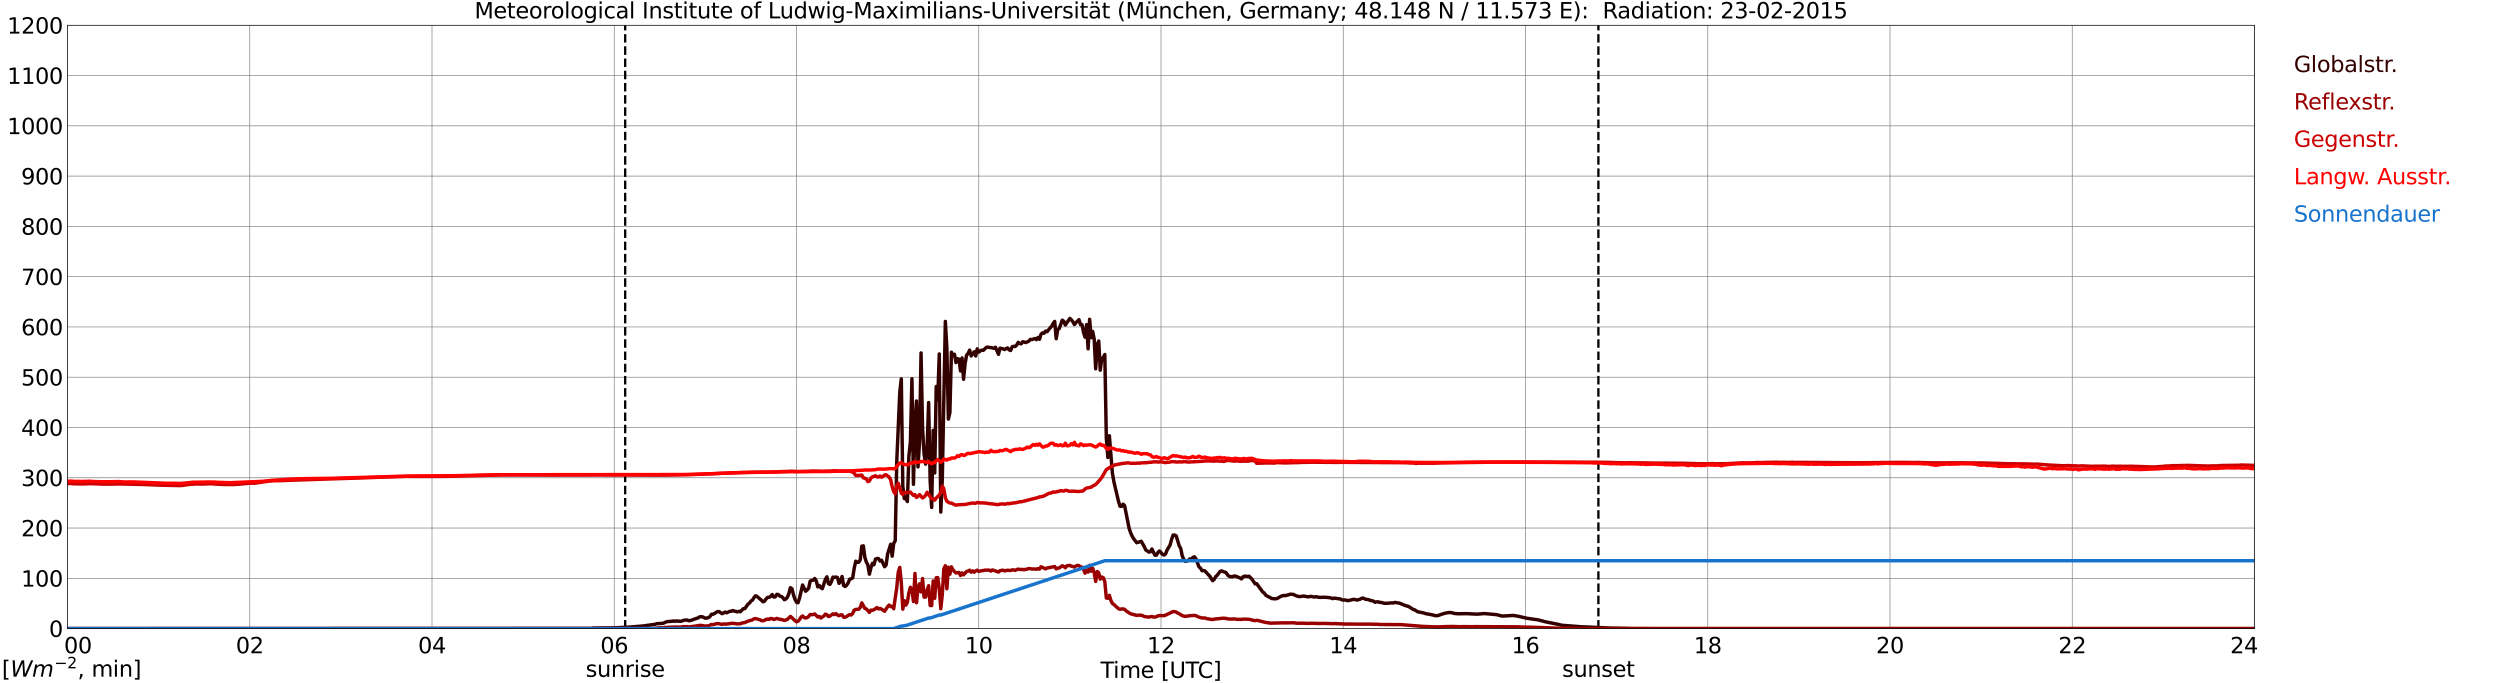 <?xml version="1.0" encoding="utf-8" standalone="no"?>
<!DOCTYPE svg PUBLIC "-//W3C//DTD SVG 1.1//EN"
  "http://www.w3.org/Graphics/SVG/1.1/DTD/svg11.dtd">
<svg xmlns:xlink="http://www.w3.org/1999/xlink" width="1085.4pt" height="296.64pt" viewBox="0 0 1085.4 296.64" xmlns="http://www.w3.org/2000/svg" version="1.1">
 <defs>
  <style type="text/css">*{stroke-linejoin: round; stroke-linecap: butt}</style>
 </defs>
 <g id="figure_1">
  <g id="patch_1">
   <path d="M 0 296.64 
L 1085.4 296.64 
L 1085.4 0 
L 0 0 
z
" style="fill: #ffffff"/>
  </g>
  <g id="axes_1">
   <g id="patch_2">
    <path d="M 29.306 272.909 
L 978.814 272.909 
L 978.814 10.976 
L 29.306 10.976 
z
" style="fill: #ffffff"/>
   </g>
   <g id="patch_3">
    <path d="M 978.814 272.909 
L 978.814 272.909 
L 978.814 10.976 
L 978.814 10.976 
z
" clip-path="url(#p62e8e21230)" style="fill: #d3d3d3; opacity: 0.25; stroke: #d3d3d3; stroke-linejoin: miter"/>
   </g>
   <g id="matplotlib.axis_1">
    <g id="xtick_1">
     <g id="line2d_1">
      <path d="M 29.306 272.909 
L 29.306 10.976 
" clip-path="url(#p62e8e21230)" style="fill: none; stroke: #808080; stroke-width: 0.3; stroke-linecap: square"/>
     </g>
     <g id="line2d_2"/>
     <g id="text_1">
      <!--    00 -->
      <g transform="translate(18.733 283.627) scale(0.095 -0.095)">
       <defs>
        <path id="DejaVuSans-20" transform="scale(0.016)"/>
        <path id="DejaVuSans-30" d="M 2034 4250 
Q 1547 4250 1301 3770 
Q 1056 3291 1056 2328 
Q 1056 1369 1301 889 
Q 1547 409 2034 409 
Q 2525 409 2770 889 
Q 3016 1369 3016 2328 
Q 3016 3291 2770 3770 
Q 2525 4250 2034 4250 
z
M 2034 4750 
Q 2819 4750 3233 4129 
Q 3647 3509 3647 2328 
Q 3647 1150 3233 529 
Q 2819 -91 2034 -91 
Q 1250 -91 836 529 
Q 422 1150 422 2328 
Q 422 3509 836 4129 
Q 1250 4750 2034 4750 
z
" transform="scale(0.016)"/>
       </defs>
       <use xlink:href="#DejaVuSans-20"/>
       <use xlink:href="#DejaVuSans-20" transform="translate(31.787 0)"/>
       <use xlink:href="#DejaVuSans-20" transform="translate(63.574 0)"/>
       <use xlink:href="#DejaVuSans-30" transform="translate(95.361 0)"/>
       <use xlink:href="#DejaVuSans-30" transform="translate(158.984 0)"/>
      </g>
     </g>
    </g>
    <g id="xtick_2">
     <g id="line2d_3">
      <path d="M 108.431 272.909 
L 108.431 10.976 
" clip-path="url(#p62e8e21230)" style="fill: none; stroke: #808080; stroke-width: 0.3; stroke-linecap: square"/>
     </g>
     <g id="line2d_4"/>
     <g id="text_2">
      <!-- 02 -->
      <g transform="translate(102.387 283.627) scale(0.095 -0.095)">
       <defs>
        <path id="DejaVuSans-32" d="M 1228 531 
L 3431 531 
L 3431 0 
L 469 0 
L 469 531 
Q 828 903 1448 1529 
Q 2069 2156 2228 2338 
Q 2531 2678 2651 2914 
Q 2772 3150 2772 3378 
Q 2772 3750 2511 3984 
Q 2250 4219 1831 4219 
Q 1534 4219 1204 4116 
Q 875 4013 500 3803 
L 500 4441 
Q 881 4594 1212 4672 
Q 1544 4750 1819 4750 
Q 2544 4750 2975 4387 
Q 3406 4025 3406 3419 
Q 3406 3131 3298 2873 
Q 3191 2616 2906 2266 
Q 2828 2175 2409 1742 
Q 1991 1309 1228 531 
z
" transform="scale(0.016)"/>
       </defs>
       <use xlink:href="#DejaVuSans-30"/>
       <use xlink:href="#DejaVuSans-32" transform="translate(63.623 0)"/>
      </g>
     </g>
    </g>
    <g id="xtick_3">
     <g id="line2d_5">
      <path d="M 187.557 272.909 
L 187.557 10.976 
" clip-path="url(#p62e8e21230)" style="fill: none; stroke: #808080; stroke-width: 0.3; stroke-linecap: square"/>
     </g>
     <g id="line2d_6"/>
     <g id="text_3">
      <!-- 04 -->
      <g transform="translate(181.513 283.627) scale(0.095 -0.095)">
       <defs>
        <path id="DejaVuSans-34" d="M 2419 4116 
L 825 1625 
L 2419 1625 
L 2419 4116 
z
M 2253 4666 
L 3047 4666 
L 3047 1625 
L 3713 1625 
L 3713 1100 
L 3047 1100 
L 3047 0 
L 2419 0 
L 2419 1100 
L 313 1100 
L 313 1709 
L 2253 4666 
z
" transform="scale(0.016)"/>
       </defs>
       <use xlink:href="#DejaVuSans-30"/>
       <use xlink:href="#DejaVuSans-34" transform="translate(63.623 0)"/>
      </g>
     </g>
    </g>
    <g id="xtick_4">
     <g id="line2d_7">
      <path d="M 266.683 272.909 
L 266.683 10.976 
" clip-path="url(#p62e8e21230)" style="fill: none; stroke: #808080; stroke-width: 0.3; stroke-linecap: square"/>
     </g>
     <g id="line2d_8"/>
     <g id="text_4">
      <!-- 06 -->
      <g transform="translate(260.638 283.627) scale(0.095 -0.095)">
       <defs>
        <path id="DejaVuSans-36" d="M 2113 2584 
Q 1688 2584 1439 2293 
Q 1191 2003 1191 1497 
Q 1191 994 1439 701 
Q 1688 409 2113 409 
Q 2538 409 2786 701 
Q 3034 994 3034 1497 
Q 3034 2003 2786 2293 
Q 2538 2584 2113 2584 
z
M 3366 4563 
L 3366 3988 
Q 3128 4100 2886 4159 
Q 2644 4219 2406 4219 
Q 1781 4219 1451 3797 
Q 1122 3375 1075 2522 
Q 1259 2794 1537 2939 
Q 1816 3084 2150 3084 
Q 2853 3084 3261 2657 
Q 3669 2231 3669 1497 
Q 3669 778 3244 343 
Q 2819 -91 2113 -91 
Q 1303 -91 875 529 
Q 447 1150 447 2328 
Q 447 3434 972 4092 
Q 1497 4750 2381 4750 
Q 2619 4750 2861 4703 
Q 3103 4656 3366 4563 
z
" transform="scale(0.016)"/>
       </defs>
       <use xlink:href="#DejaVuSans-30"/>
       <use xlink:href="#DejaVuSans-36" transform="translate(63.623 0)"/>
      </g>
     </g>
    </g>
    <g id="xtick_5">
     <g id="line2d_9">
      <path d="M 345.808 272.909 
L 345.808 10.976 
" clip-path="url(#p62e8e21230)" style="fill: none; stroke: #808080; stroke-width: 0.3; stroke-linecap: square"/>
     </g>
     <g id="line2d_10"/>
     <g id="text_5">
      <!-- 08 -->
      <g transform="translate(339.764 283.627) scale(0.095 -0.095)">
       <defs>
        <path id="DejaVuSans-38" d="M 2034 2216 
Q 1584 2216 1326 1975 
Q 1069 1734 1069 1313 
Q 1069 891 1326 650 
Q 1584 409 2034 409 
Q 2484 409 2743 651 
Q 3003 894 3003 1313 
Q 3003 1734 2745 1975 
Q 2488 2216 2034 2216 
z
M 1403 2484 
Q 997 2584 770 2862 
Q 544 3141 544 3541 
Q 544 4100 942 4425 
Q 1341 4750 2034 4750 
Q 2731 4750 3128 4425 
Q 3525 4100 3525 3541 
Q 3525 3141 3298 2862 
Q 3072 2584 2669 2484 
Q 3125 2378 3379 2068 
Q 3634 1759 3634 1313 
Q 3634 634 3220 271 
Q 2806 -91 2034 -91 
Q 1263 -91 848 271 
Q 434 634 434 1313 
Q 434 1759 690 2068 
Q 947 2378 1403 2484 
z
M 1172 3481 
Q 1172 3119 1398 2916 
Q 1625 2713 2034 2713 
Q 2441 2713 2670 2916 
Q 2900 3119 2900 3481 
Q 2900 3844 2670 4047 
Q 2441 4250 2034 4250 
Q 1625 4250 1398 4047 
Q 1172 3844 1172 3481 
z
" transform="scale(0.016)"/>
       </defs>
       <use xlink:href="#DejaVuSans-30"/>
       <use xlink:href="#DejaVuSans-38" transform="translate(63.623 0)"/>
      </g>
     </g>
    </g>
    <g id="xtick_6">
     <g id="line2d_11">
      <path d="M 424.934 272.909 
L 424.934 10.976 
" clip-path="url(#p62e8e21230)" style="fill: none; stroke: #808080; stroke-width: 0.3; stroke-linecap: square"/>
     </g>
     <g id="line2d_12"/>
     <g id="text_6">
      <!-- 10 -->
      <g transform="translate(418.89 283.627) scale(0.095 -0.095)">
       <defs>
        <path id="DejaVuSans-31" d="M 794 531 
L 1825 531 
L 1825 4091 
L 703 3866 
L 703 4441 
L 1819 4666 
L 2450 4666 
L 2450 531 
L 3481 531 
L 3481 0 
L 794 0 
L 794 531 
z
" transform="scale(0.016)"/>
       </defs>
       <use xlink:href="#DejaVuSans-31"/>
       <use xlink:href="#DejaVuSans-30" transform="translate(63.623 0)"/>
      </g>
     </g>
    </g>
    <g id="xtick_7">
     <g id="line2d_13">
      <path d="M 504.06 272.909 
L 504.06 10.976 
" clip-path="url(#p62e8e21230)" style="fill: none; stroke: #808080; stroke-width: 0.3; stroke-linecap: square"/>
     </g>
     <g id="line2d_14"/>
     <g id="text_7">
      <!-- 12 -->
      <g transform="translate(498.015 283.627) scale(0.095 -0.095)">
       <use xlink:href="#DejaVuSans-31"/>
       <use xlink:href="#DejaVuSans-32" transform="translate(63.623 0)"/>
      </g>
     </g>
    </g>
    <g id="xtick_8">
     <g id="line2d_15">
      <path d="M 583.185 272.909 
L 583.185 10.976 
" clip-path="url(#p62e8e21230)" style="fill: none; stroke: #808080; stroke-width: 0.3; stroke-linecap: square"/>
     </g>
     <g id="line2d_16"/>
     <g id="text_8">
      <!-- 14 -->
      <g transform="translate(577.141 283.627) scale(0.095 -0.095)">
       <use xlink:href="#DejaVuSans-31"/>
       <use xlink:href="#DejaVuSans-34" transform="translate(63.623 0)"/>
      </g>
     </g>
    </g>
    <g id="xtick_9">
     <g id="line2d_17">
      <path d="M 662.311 272.909 
L 662.311 10.976 
" clip-path="url(#p62e8e21230)" style="fill: none; stroke: #808080; stroke-width: 0.3; stroke-linecap: square"/>
     </g>
     <g id="line2d_18"/>
     <g id="text_9">
      <!-- 16 -->
      <g transform="translate(656.267 283.627) scale(0.095 -0.095)">
       <use xlink:href="#DejaVuSans-31"/>
       <use xlink:href="#DejaVuSans-36" transform="translate(63.623 0)"/>
      </g>
     </g>
    </g>
    <g id="xtick_10">
     <g id="line2d_19">
      <path d="M 741.437 272.909 
L 741.437 10.976 
" clip-path="url(#p62e8e21230)" style="fill: none; stroke: #808080; stroke-width: 0.3; stroke-linecap: square"/>
     </g>
     <g id="line2d_20"/>
     <g id="text_10">
      <!-- 18 -->
      <g transform="translate(735.392 283.627) scale(0.095 -0.095)">
       <use xlink:href="#DejaVuSans-31"/>
       <use xlink:href="#DejaVuSans-38" transform="translate(63.623 0)"/>
      </g>
     </g>
    </g>
    <g id="xtick_11">
     <g id="line2d_21">
      <path d="M 820.562 272.909 
L 820.562 10.976 
" clip-path="url(#p62e8e21230)" style="fill: none; stroke: #808080; stroke-width: 0.3; stroke-linecap: square"/>
     </g>
     <g id="line2d_22"/>
     <g id="text_11">
      <!-- 20 -->
      <g transform="translate(814.518 283.627) scale(0.095 -0.095)">
       <use xlink:href="#DejaVuSans-32"/>
       <use xlink:href="#DejaVuSans-30" transform="translate(63.623 0)"/>
      </g>
     </g>
    </g>
    <g id="xtick_12">
     <g id="line2d_23">
      <path d="M 899.688 272.909 
L 899.688 10.976 
" clip-path="url(#p62e8e21230)" style="fill: none; stroke: #808080; stroke-width: 0.3; stroke-linecap: square"/>
     </g>
     <g id="line2d_24"/>
     <g id="text_12">
      <!-- 22 -->
      <g transform="translate(893.644 283.627) scale(0.095 -0.095)">
       <use xlink:href="#DejaVuSans-32"/>
       <use xlink:href="#DejaVuSans-32" transform="translate(63.623 0)"/>
      </g>
     </g>
    </g>
    <g id="xtick_13">
     <g id="line2d_25">
      <path d="M 978.814 272.909 
L 978.814 10.976 
" clip-path="url(#p62e8e21230)" style="fill: none; stroke: #808080; stroke-width: 0.3; stroke-linecap: square"/>
     </g>
     <g id="line2d_26"/>
     <g id="text_13">
      <!-- 24    -->
      <g transform="translate(968.241 283.627) scale(0.095 -0.095)">
       <use xlink:href="#DejaVuSans-32"/>
       <use xlink:href="#DejaVuSans-34" transform="translate(63.623 0)"/>
       <use xlink:href="#DejaVuSans-20" transform="translate(127.246 0)"/>
       <use xlink:href="#DejaVuSans-20" transform="translate(159.033 0)"/>
       <use xlink:href="#DejaVuSans-20" transform="translate(190.82 0)"/>
      </g>
     </g>
    </g>
    <g id="text_14">
     <!-- Time [UTC] -->
     <g transform="translate(477.806 294.322) scale(0.095 -0.095)">
      <defs>
       <path id="DejaVuSans-54" d="M -19 4666 
L 3928 4666 
L 3928 4134 
L 2272 4134 
L 2272 0 
L 1638 0 
L 1638 4134 
L -19 4134 
L -19 4666 
z
" transform="scale(0.016)"/>
       <path id="DejaVuSans-69" d="M 603 3500 
L 1178 3500 
L 1178 0 
L 603 0 
L 603 3500 
z
M 603 4863 
L 1178 4863 
L 1178 4134 
L 603 4134 
L 603 4863 
z
" transform="scale(0.016)"/>
       <path id="DejaVuSans-6d" d="M 3328 2828 
Q 3544 3216 3844 3400 
Q 4144 3584 4550 3584 
Q 5097 3584 5394 3201 
Q 5691 2819 5691 2113 
L 5691 0 
L 5113 0 
L 5113 2094 
Q 5113 2597 4934 2840 
Q 4756 3084 4391 3084 
Q 3944 3084 3684 2787 
Q 3425 2491 3425 1978 
L 3425 0 
L 2847 0 
L 2847 2094 
Q 2847 2600 2669 2842 
Q 2491 3084 2119 3084 
Q 1678 3084 1418 2786 
Q 1159 2488 1159 1978 
L 1159 0 
L 581 0 
L 581 3500 
L 1159 3500 
L 1159 2956 
Q 1356 3278 1631 3431 
Q 1906 3584 2284 3584 
Q 2666 3584 2933 3390 
Q 3200 3197 3328 2828 
z
" transform="scale(0.016)"/>
       <path id="DejaVuSans-65" d="M 3597 1894 
L 3597 1613 
L 953 1613 
Q 991 1019 1311 708 
Q 1631 397 2203 397 
Q 2534 397 2845 478 
Q 3156 559 3463 722 
L 3463 178 
Q 3153 47 2828 -22 
Q 2503 -91 2169 -91 
Q 1331 -91 842 396 
Q 353 884 353 1716 
Q 353 2575 817 3079 
Q 1281 3584 2069 3584 
Q 2775 3584 3186 3129 
Q 3597 2675 3597 1894 
z
M 3022 2063 
Q 3016 2534 2758 2815 
Q 2500 3097 2075 3097 
Q 1594 3097 1305 2825 
Q 1016 2553 972 2059 
L 3022 2063 
z
" transform="scale(0.016)"/>
       <path id="DejaVuSans-5b" d="M 550 4863 
L 1875 4863 
L 1875 4416 
L 1125 4416 
L 1125 -397 
L 1875 -397 
L 1875 -844 
L 550 -844 
L 550 4863 
z
" transform="scale(0.016)"/>
       <path id="DejaVuSans-55" d="M 556 4666 
L 1191 4666 
L 1191 1831 
Q 1191 1081 1462 751 
Q 1734 422 2344 422 
Q 2950 422 3222 751 
Q 3494 1081 3494 1831 
L 3494 4666 
L 4128 4666 
L 4128 1753 
Q 4128 841 3676 375 
Q 3225 -91 2344 -91 
Q 1459 -91 1007 375 
Q 556 841 556 1753 
L 556 4666 
z
" transform="scale(0.016)"/>
       <path id="DejaVuSans-43" d="M 4122 4306 
L 4122 3641 
Q 3803 3938 3442 4084 
Q 3081 4231 2675 4231 
Q 1875 4231 1450 3742 
Q 1025 3253 1025 2328 
Q 1025 1406 1450 917 
Q 1875 428 2675 428 
Q 3081 428 3442 575 
Q 3803 722 4122 1019 
L 4122 359 
Q 3791 134 3420 21 
Q 3050 -91 2638 -91 
Q 1578 -91 968 557 
Q 359 1206 359 2328 
Q 359 3453 968 4101 
Q 1578 4750 2638 4750 
Q 3056 4750 3426 4639 
Q 3797 4528 4122 4306 
z
" transform="scale(0.016)"/>
       <path id="DejaVuSans-5d" d="M 1947 4863 
L 1947 -844 
L 622 -844 
L 622 -397 
L 1369 -397 
L 1369 4416 
L 622 4416 
L 622 4863 
L 1947 4863 
z
" transform="scale(0.016)"/>
      </defs>
      <use xlink:href="#DejaVuSans-54"/>
      <use xlink:href="#DejaVuSans-69" transform="translate(57.959 0)"/>
      <use xlink:href="#DejaVuSans-6d" transform="translate(85.742 0)"/>
      <use xlink:href="#DejaVuSans-65" transform="translate(183.154 0)"/>
      <use xlink:href="#DejaVuSans-20" transform="translate(244.678 0)"/>
      <use xlink:href="#DejaVuSans-5b" transform="translate(276.465 0)"/>
      <use xlink:href="#DejaVuSans-55" transform="translate(315.479 0)"/>
      <use xlink:href="#DejaVuSans-54" transform="translate(388.672 0)"/>
      <use xlink:href="#DejaVuSans-43" transform="translate(443.881 0)"/>
      <use xlink:href="#DejaVuSans-5d" transform="translate(513.705 0)"/>
     </g>
    </g>
   </g>
   <g id="matplotlib.axis_2">
    <g id="ytick_1">
     <g id="line2d_27">
      <path d="M 29.306 272.909 
L 978.814 272.909 
" clip-path="url(#p62e8e21230)" style="fill: none; stroke: #808080; stroke-width: 0.3; stroke-linecap: square"/>
     </g>
     <g id="line2d_28"/>
     <g id="text_15">
      <!-- 0 -->
      <g transform="translate(21.261 276.518) scale(0.095 -0.095)">
       <use xlink:href="#DejaVuSans-30"/>
      </g>
     </g>
    </g>
    <g id="ytick_2">
     <g id="line2d_29">
      <path d="M 29.306 251.081 
L 978.814 251.081 
" clip-path="url(#p62e8e21230)" style="fill: none; stroke: #808080; stroke-width: 0.3; stroke-linecap: square"/>
     </g>
     <g id="line2d_30"/>
     <g id="text_16">
      <!-- 100 -->
      <g transform="translate(9.173 254.69) scale(0.095 -0.095)">
       <use xlink:href="#DejaVuSans-31"/>
       <use xlink:href="#DejaVuSans-30" transform="translate(63.623 0)"/>
       <use xlink:href="#DejaVuSans-30" transform="translate(127.246 0)"/>
      </g>
     </g>
    </g>
    <g id="ytick_3">
     <g id="line2d_31">
      <path d="M 29.306 229.253 
L 978.814 229.253 
" clip-path="url(#p62e8e21230)" style="fill: none; stroke: #808080; stroke-width: 0.3; stroke-linecap: square"/>
     </g>
     <g id="line2d_32"/>
     <g id="text_17">
      <!-- 200 -->
      <g transform="translate(9.173 232.863) scale(0.095 -0.095)">
       <use xlink:href="#DejaVuSans-32"/>
       <use xlink:href="#DejaVuSans-30" transform="translate(63.623 0)"/>
       <use xlink:href="#DejaVuSans-30" transform="translate(127.246 0)"/>
      </g>
     </g>
    </g>
    <g id="ytick_4">
     <g id="line2d_33">
      <path d="M 29.306 207.426 
L 978.814 207.426 
" clip-path="url(#p62e8e21230)" style="fill: none; stroke: #808080; stroke-width: 0.3; stroke-linecap: square"/>
     </g>
     <g id="line2d_34"/>
     <g id="text_18">
      <!-- 300 -->
      <g transform="translate(9.173 211.035) scale(0.095 -0.095)">
       <defs>
        <path id="DejaVuSans-33" d="M 2597 2516 
Q 3050 2419 3304 2112 
Q 3559 1806 3559 1356 
Q 3559 666 3084 287 
Q 2609 -91 1734 -91 
Q 1441 -91 1130 -33 
Q 819 25 488 141 
L 488 750 
Q 750 597 1062 519 
Q 1375 441 1716 441 
Q 2309 441 2620 675 
Q 2931 909 2931 1356 
Q 2931 1769 2642 2001 
Q 2353 2234 1838 2234 
L 1294 2234 
L 1294 2753 
L 1863 2753 
Q 2328 2753 2575 2939 
Q 2822 3125 2822 3475 
Q 2822 3834 2567 4026 
Q 2313 4219 1838 4219 
Q 1578 4219 1281 4162 
Q 984 4106 628 3988 
L 628 4550 
Q 988 4650 1302 4700 
Q 1616 4750 1894 4750 
Q 2613 4750 3031 4423 
Q 3450 4097 3450 3541 
Q 3450 3153 3228 2886 
Q 3006 2619 2597 2516 
z
" transform="scale(0.016)"/>
       </defs>
       <use xlink:href="#DejaVuSans-33"/>
       <use xlink:href="#DejaVuSans-30" transform="translate(63.623 0)"/>
       <use xlink:href="#DejaVuSans-30" transform="translate(127.246 0)"/>
      </g>
     </g>
    </g>
    <g id="ytick_5">
     <g id="line2d_35">
      <path d="M 29.306 185.598 
L 978.814 185.598 
" clip-path="url(#p62e8e21230)" style="fill: none; stroke: #808080; stroke-width: 0.3; stroke-linecap: square"/>
     </g>
     <g id="line2d_36"/>
     <g id="text_19">
      <!-- 400 -->
      <g transform="translate(9.173 189.207) scale(0.095 -0.095)">
       <use xlink:href="#DejaVuSans-34"/>
       <use xlink:href="#DejaVuSans-30" transform="translate(63.623 0)"/>
       <use xlink:href="#DejaVuSans-30" transform="translate(127.246 0)"/>
      </g>
     </g>
    </g>
    <g id="ytick_6">
     <g id="line2d_37">
      <path d="M 29.306 163.77 
L 978.814 163.77 
" clip-path="url(#p62e8e21230)" style="fill: none; stroke: #808080; stroke-width: 0.3; stroke-linecap: square"/>
     </g>
     <g id="line2d_38"/>
     <g id="text_20">
      <!-- 500 -->
      <g transform="translate(9.173 167.379) scale(0.095 -0.095)">
       <defs>
        <path id="DejaVuSans-35" d="M 691 4666 
L 3169 4666 
L 3169 4134 
L 1269 4134 
L 1269 2991 
Q 1406 3038 1543 3061 
Q 1681 3084 1819 3084 
Q 2600 3084 3056 2656 
Q 3513 2228 3513 1497 
Q 3513 744 3044 326 
Q 2575 -91 1722 -91 
Q 1428 -91 1123 -41 
Q 819 9 494 109 
L 494 744 
Q 775 591 1075 516 
Q 1375 441 1709 441 
Q 2250 441 2565 725 
Q 2881 1009 2881 1497 
Q 2881 1984 2565 2268 
Q 2250 2553 1709 2553 
Q 1456 2553 1204 2497 
Q 953 2441 691 2322 
L 691 4666 
z
" transform="scale(0.016)"/>
       </defs>
       <use xlink:href="#DejaVuSans-35"/>
       <use xlink:href="#DejaVuSans-30" transform="translate(63.623 0)"/>
       <use xlink:href="#DejaVuSans-30" transform="translate(127.246 0)"/>
      </g>
     </g>
    </g>
    <g id="ytick_7">
     <g id="line2d_39">
      <path d="M 29.306 141.942 
L 978.814 141.942 
" clip-path="url(#p62e8e21230)" style="fill: none; stroke: #808080; stroke-width: 0.3; stroke-linecap: square"/>
     </g>
     <g id="line2d_40"/>
     <g id="text_21">
      <!-- 600 -->
      <g transform="translate(9.173 145.551) scale(0.095 -0.095)">
       <use xlink:href="#DejaVuSans-36"/>
       <use xlink:href="#DejaVuSans-30" transform="translate(63.623 0)"/>
       <use xlink:href="#DejaVuSans-30" transform="translate(127.246 0)"/>
      </g>
     </g>
    </g>
    <g id="ytick_8">
     <g id="line2d_41">
      <path d="M 29.306 120.114 
L 978.814 120.114 
" clip-path="url(#p62e8e21230)" style="fill: none; stroke: #808080; stroke-width: 0.3; stroke-linecap: square"/>
     </g>
     <g id="line2d_42"/>
     <g id="text_22">
      <!-- 700 -->
      <g transform="translate(9.173 123.724) scale(0.095 -0.095)">
       <defs>
        <path id="DejaVuSans-37" d="M 525 4666 
L 3525 4666 
L 3525 4397 
L 1831 0 
L 1172 0 
L 2766 4134 
L 525 4134 
L 525 4666 
z
" transform="scale(0.016)"/>
       </defs>
       <use xlink:href="#DejaVuSans-37"/>
       <use xlink:href="#DejaVuSans-30" transform="translate(63.623 0)"/>
       <use xlink:href="#DejaVuSans-30" transform="translate(127.246 0)"/>
      </g>
     </g>
    </g>
    <g id="ytick_9">
     <g id="line2d_43">
      <path d="M 29.306 98.287 
L 978.814 98.287 
" clip-path="url(#p62e8e21230)" style="fill: none; stroke: #808080; stroke-width: 0.3; stroke-linecap: square"/>
     </g>
     <g id="line2d_44"/>
     <g id="text_23">
      <!-- 800 -->
      <g transform="translate(9.173 101.896) scale(0.095 -0.095)">
       <use xlink:href="#DejaVuSans-38"/>
       <use xlink:href="#DejaVuSans-30" transform="translate(63.623 0)"/>
       <use xlink:href="#DejaVuSans-30" transform="translate(127.246 0)"/>
      </g>
     </g>
    </g>
    <g id="ytick_10">
     <g id="line2d_45">
      <path d="M 29.306 76.459 
L 978.814 76.459 
" clip-path="url(#p62e8e21230)" style="fill: none; stroke: #808080; stroke-width: 0.3; stroke-linecap: square"/>
     </g>
     <g id="line2d_46"/>
     <g id="text_24">
      <!-- 900 -->
      <g transform="translate(9.173 80.068) scale(0.095 -0.095)">
       <defs>
        <path id="DejaVuSans-39" d="M 703 97 
L 703 672 
Q 941 559 1184 500 
Q 1428 441 1663 441 
Q 2288 441 2617 861 
Q 2947 1281 2994 2138 
Q 2813 1869 2534 1725 
Q 2256 1581 1919 1581 
Q 1219 1581 811 2004 
Q 403 2428 403 3163 
Q 403 3881 828 4315 
Q 1253 4750 1959 4750 
Q 2769 4750 3195 4129 
Q 3622 3509 3622 2328 
Q 3622 1225 3098 567 
Q 2575 -91 1691 -91 
Q 1453 -91 1209 -44 
Q 966 3 703 97 
z
M 1959 2075 
Q 2384 2075 2632 2365 
Q 2881 2656 2881 3163 
Q 2881 3666 2632 3958 
Q 2384 4250 1959 4250 
Q 1534 4250 1286 3958 
Q 1038 3666 1038 3163 
Q 1038 2656 1286 2365 
Q 1534 2075 1959 2075 
z
" transform="scale(0.016)"/>
       </defs>
       <use xlink:href="#DejaVuSans-39"/>
       <use xlink:href="#DejaVuSans-30" transform="translate(63.623 0)"/>
       <use xlink:href="#DejaVuSans-30" transform="translate(127.246 0)"/>
      </g>
     </g>
    </g>
    <g id="ytick_11">
     <g id="line2d_47">
      <path d="M 29.306 54.631 
L 978.814 54.631 
" clip-path="url(#p62e8e21230)" style="fill: none; stroke: #808080; stroke-width: 0.3; stroke-linecap: square"/>
     </g>
     <g id="line2d_48"/>
     <g id="text_25">
      <!-- 1000 -->
      <g transform="translate(3.128 58.24) scale(0.095 -0.095)">
       <use xlink:href="#DejaVuSans-31"/>
       <use xlink:href="#DejaVuSans-30" transform="translate(63.623 0)"/>
       <use xlink:href="#DejaVuSans-30" transform="translate(127.246 0)"/>
       <use xlink:href="#DejaVuSans-30" transform="translate(190.869 0)"/>
      </g>
     </g>
    </g>
    <g id="ytick_12">
     <g id="line2d_49">
      <path d="M 29.306 32.803 
L 978.814 32.803 
" clip-path="url(#p62e8e21230)" style="fill: none; stroke: #808080; stroke-width: 0.3; stroke-linecap: square"/>
     </g>
     <g id="line2d_50"/>
     <g id="text_26">
      <!-- 1100 -->
      <g transform="translate(3.128 36.413) scale(0.095 -0.095)">
       <use xlink:href="#DejaVuSans-31"/>
       <use xlink:href="#DejaVuSans-31" transform="translate(63.623 0)"/>
       <use xlink:href="#DejaVuSans-30" transform="translate(127.246 0)"/>
       <use xlink:href="#DejaVuSans-30" transform="translate(190.869 0)"/>
      </g>
     </g>
    </g>
    <g id="ytick_13">
     <g id="line2d_51">
      <path d="M 29.306 10.976 
L 978.814 10.976 
" clip-path="url(#p62e8e21230)" style="fill: none; stroke: #808080; stroke-width: 0.3; stroke-linecap: square"/>
     </g>
     <g id="line2d_52"/>
     <g id="text_27">
      <!-- 1200 -->
      <g transform="translate(3.128 14.585) scale(0.095 -0.095)">
       <use xlink:href="#DejaVuSans-31"/>
       <use xlink:href="#DejaVuSans-32" transform="translate(63.623 0)"/>
       <use xlink:href="#DejaVuSans-30" transform="translate(127.246 0)"/>
       <use xlink:href="#DejaVuSans-30" transform="translate(190.869 0)"/>
      </g>
     </g>
    </g>
   </g>
   <g id="line2d_53">
    <path d="M 271.43 272.909 
L 271.43 10.976 
" clip-path="url(#p62e8e21230)" style="fill: none; stroke-dasharray: 3.7,1.6; stroke-dashoffset: 0; stroke: #000000"/>
   </g>
   <g id="line2d_54">
    <path d="M 693.961 272.909 
L 693.961 10.976 
" clip-path="url(#p62e8e21230)" style="fill: none; stroke-dasharray: 3.7,1.6; stroke-dashoffset: 0; stroke: #000000"/>
   </g>
   <g id="line2d_55">
    <path d="M 29.306 272.909 
L 256.792 272.909 
L 257.451 272.693 
L 264.705 272.612 
L 268.002 272.512 
L 273.277 272.252 
L 279.211 271.769 
L 284.486 271.025 
L 285.145 270.783 
L 287.783 270.643 
L 289.102 270.06 
L 289.761 269.859 
L 291.739 269.739 
L 292.399 269.578 
L 293.058 269.739 
L 293.717 269.578 
L 294.377 269.678 
L 295.696 269.739 
L 297.014 269.257 
L 298.333 269.196 
L 298.992 269.477 
L 299.652 269.458 
L 302.289 268.513 
L 302.949 268.332 
L 303.608 267.869 
L 304.267 267.749 
L 304.927 267.768 
L 306.246 268.432 
L 307.564 268.17 
L 308.224 267.709 
L 308.883 266.684 
L 309.543 266.703 
L 311.521 265.538 
L 312.18 265.518 
L 313.499 266.443 
L 314.818 265.738 
L 315.477 266.061 
L 316.796 265.437 
L 317.455 265.356 
L 318.114 265.075 
L 318.774 265.337 
L 319.433 265.418 
L 320.093 265.679 
L 320.752 265.398 
L 321.411 265.599 
L 322.73 264.272 
L 323.39 264.232 
L 324.708 262.342 
L 325.368 261.86 
L 326.027 260.956 
L 326.686 260.554 
L 327.346 259.489 
L 328.005 258.664 
L 328.665 258.965 
L 330.643 260.655 
L 331.302 261.277 
L 331.961 260.976 
L 332.621 259.991 
L 333.28 259.347 
L 333.94 259.347 
L 334.599 258.926 
L 335.258 258.12 
L 335.918 259.208 
L 336.577 259.146 
L 337.236 258.042 
L 337.896 258.12 
L 338.555 258.784 
L 339.215 258.965 
L 339.874 259.489 
L 340.533 260.373 
L 341.193 260.05 
L 341.852 259.286 
L 342.512 257.699 
L 343.171 255.148 
L 343.83 255.608 
L 344.49 258.243 
L 345.149 260.212 
L 345.808 261.458 
L 346.468 261.698 
L 347.127 259.668 
L 348.446 253.98 
L 349.765 256.695 
L 350.424 256.152 
L 351.083 255.368 
L 351.743 252.312 
L 352.402 251.95 
L 353.062 251.91 
L 353.721 251.166 
L 354.38 252.172 
L 355.04 254.805 
L 355.699 254.183 
L 356.359 255.126 
L 357.018 255.588 
L 358.337 251.57 
L 358.996 250.424 
L 359.655 253.338 
L 360.315 253.74 
L 360.974 252.493 
L 361.634 250.564 
L 362.293 250.684 
L 362.952 250.503 
L 363.612 250.765 
L 364.271 253.277 
L 364.93 252.493 
L 365.59 250.302 
L 366.249 254.183 
L 366.909 254.624 
L 367.568 254.061 
L 368.227 253.118 
L 368.887 251.467 
L 369.546 251.288 
L 370.206 250.885 
L 370.865 246.685 
L 371.524 243.651 
L 372.184 244.153 
L 372.843 244.092 
L 373.502 242.946 
L 374.162 237.118 
L 374.821 236.998 
L 375.481 241.961 
L 376.14 244.053 
L 376.799 245.319 
L 377.459 249.278 
L 378.118 246.504 
L 378.777 244.574 
L 379.437 245.177 
L 380.096 242.745 
L 380.756 242.463 
L 381.415 242.525 
L 382.074 243.59 
L 382.734 243.227 
L 384.053 246.041 
L 384.712 245.299 
L 385.371 240.475 
L 386.69 236.315 
L 387.349 241.459 
L 388.009 235.891 
L 388.668 234.806 
L 389.328 200.556 
L 390.646 170.327 
L 391.306 164.479 
L 391.965 211.088 
L 392.624 216.436 
L 393.284 216.576 
L 393.943 217.741 
L 394.603 198.024 
L 395.262 191.873 
L 395.921 164.438 
L 396.581 210.285 
L 397.24 184.598 
L 397.899 174.086 
L 398.559 202.709 
L 399.218 192.135 
L 399.878 153.242 
L 400.537 185.844 
L 401.196 197.14 
L 401.856 201.501 
L 402.515 194.508 
L 403.175 174.769 
L 403.834 208.537 
L 404.493 220.315 
L 405.153 186.848 
L 405.812 205.341 
L 406.471 167.815 
L 407.131 173.483 
L 407.79 153.666 
L 408.45 222.325 
L 409.109 207.993 
L 410.428 139.556 
L 411.087 151.073 
L 411.746 181.946 
L 412.406 179.091 
L 413.065 152.902 
L 413.725 154.349 
L 414.384 153.806 
L 415.043 157.405 
L 415.703 155.716 
L 416.362 155.936 
L 417.022 161.061 
L 417.681 155.395 
L 418.34 164.661 
L 419 157.927 
L 419.659 154.168 
L 420.318 153.465 
L 420.978 151.998 
L 421.637 154.55 
L 422.956 152.721 
L 423.615 154.55 
L 424.275 151.455 
L 424.934 152.882 
L 425.593 152.358 
L 426.253 151.998 
L 426.912 152.099 
L 428.231 150.811 
L 428.89 150.671 
L 429.55 150.872 
L 430.209 150.872 
L 431.528 151.234 
L 432.187 150.772 
L 433.506 153.827 
L 434.165 151.154 
L 435.484 151.455 
L 436.144 151.756 
L 436.803 151.335 
L 437.462 151.053 
L 438.122 151.898 
L 438.781 152.158 
L 439.44 150.551 
L 440.1 150.35 
L 440.759 150.451 
L 441.419 149.765 
L 442.078 148.641 
L 442.737 149.124 
L 443.397 149.263 
L 444.056 148.36 
L 445.375 148.722 
L 446.694 148.098 
L 447.353 147.334 
L 448.012 147.434 
L 449.331 146.974 
L 449.991 147.456 
L 450.65 146.511 
L 451.309 147.294 
L 451.969 145.083 
L 452.628 144.52 
L 453.287 144.701 
L 453.947 143.736 
L 454.606 144.018 
L 455.925 142.329 
L 456.584 141.687 
L 457.244 140.401 
L 457.903 139.556 
L 458.563 147.052 
L 459.222 142.992 
L 459.881 142.652 
L 461.2 139.013 
L 461.859 139.476 
L 462.519 141.104 
L 464.497 138.229 
L 465.156 138.873 
L 465.816 139.757 
L 466.475 140.903 
L 467.134 140.059 
L 468.453 138.792 
L 469.113 140.903 
L 469.772 140.962 
L 470.431 144.38 
L 471.091 146.41 
L 471.75 140.923 
L 472.409 151.435 
L 473.069 138.631 
L 473.728 146.611 
L 474.388 143.898 
L 475.047 147.233 
L 475.706 160.118 
L 476.366 149.545 
L 477.025 148.058 
L 477.685 160.721 
L 478.344 155.696 
L 479.003 155.194 
L 479.663 153.928 
L 480.322 190.267 
L 480.981 198.607 
L 481.641 189.182 
L 482.96 205.481 
L 483.619 209.2 
L 485.597 217.661 
L 486.256 219.771 
L 486.916 219.872 
L 487.575 218.887 
L 488.235 219.47 
L 490.213 229.36 
L 490.872 231.309 
L 491.532 232.796 
L 492.191 233.881 
L 493.51 235.631 
L 495.488 235.007 
L 496.807 237.338 
L 497.466 238.827 
L 498.125 239.187 
L 498.785 239.691 
L 499.444 239.569 
L 500.103 238.345 
L 501.422 241.036 
L 502.082 240.997 
L 502.741 239.831 
L 503.4 239.229 
L 504.06 239.892 
L 504.719 240.715 
L 505.379 240.977 
L 506.038 240.495 
L 506.697 238.827 
L 508.016 236.594 
L 508.675 234.123 
L 509.335 232.294 
L 509.994 232.314 
L 510.654 232.634 
L 511.972 236.976 
L 512.632 238.144 
L 513.291 241.398 
L 513.95 242.845 
L 514.61 243.729 
L 515.269 243.57 
L 515.929 243.208 
L 516.588 242.664 
L 517.247 242.826 
L 517.907 242.001 
L 518.566 241.741 
L 519.226 242.586 
L 520.544 246.102 
L 521.204 246.665 
L 521.863 247.77 
L 522.522 247.711 
L 523.182 247.912 
L 524.501 249.418 
L 525.16 250.042 
L 526.479 252.111 
L 527.138 251.529 
L 527.797 250.363 
L 528.457 249.76 
L 529.776 248.032 
L 530.435 247.851 
L 531.094 248.213 
L 531.754 248.353 
L 532.413 248.715 
L 533.073 249.78 
L 533.732 250.223 
L 535.051 250.444 
L 535.71 250.101 
L 536.369 250.101 
L 538.348 250.926 
L 539.007 251.328 
L 539.666 250.424 
L 540.326 250.142 
L 541.644 250.243 
L 542.304 250.182 
L 543.623 251.548 
L 544.941 253.5 
L 545.601 253.419 
L 548.238 257.036 
L 548.898 257.479 
L 549.557 258.444 
L 552.195 259.869 
L 553.513 259.991 
L 554.173 259.93 
L 554.832 259.668 
L 556.151 258.865 
L 557.47 258.502 
L 558.129 258.625 
L 558.788 258.363 
L 559.448 258.262 
L 560.107 257.981 
L 561.426 258.042 
L 562.745 258.664 
L 564.063 259.046 
L 566.042 258.784 
L 568.02 259.146 
L 568.679 258.965 
L 569.338 258.946 
L 570.657 259.227 
L 571.317 259.046 
L 572.635 259.328 
L 573.295 259.367 
L 574.613 259.286 
L 576.592 259.408 
L 577.91 259.609 
L 578.57 259.891 
L 579.229 259.668 
L 581.867 260.05 
L 582.526 260.373 
L 583.185 260.532 
L 583.845 260.493 
L 584.504 260.574 
L 585.164 260.794 
L 587.801 260.192 
L 589.12 260.513 
L 590.439 260.192 
L 591.098 259.79 
L 591.757 259.648 
L 593.076 260.251 
L 593.736 260.251 
L 594.395 260.432 
L 595.054 260.733 
L 595.714 260.775 
L 596.373 261.056 
L 597.032 261.478 
L 597.692 261.296 
L 598.351 261.277 
L 599.011 261.539 
L 599.67 261.539 
L 600.989 261.921 
L 602.307 261.921 
L 603.626 261.779 
L 604.945 261.779 
L 605.604 261.539 
L 607.582 261.86 
L 610.22 262.944 
L 611.539 263.307 
L 613.517 264.573 
L 614.176 264.774 
L 615.495 265.599 
L 618.133 266.12 
L 618.792 266.382 
L 622.089 266.985 
L 622.748 267.227 
L 624.067 267.327 
L 626.045 266.644 
L 627.364 266.221 
L 629.342 265.9 
L 630.661 266.101 
L 631.32 266.321 
L 633.298 266.483 
L 635.936 266.422 
L 637.255 266.443 
L 641.211 266.644 
L 644.508 266.382 
L 649.783 266.865 
L 651.761 267.386 
L 652.42 267.467 
L 657.036 267.205 
L 659.014 267.528 
L 662.97 268.432 
L 667.586 269.095 
L 669.564 269.578 
L 670.883 269.94 
L 676.158 271.005 
L 678.136 271.468 
L 686.708 272.13 
L 690.664 272.291 
L 691.983 272.352 
L 699.236 272.693 
L 703.852 272.773 
L 705.171 272.835 
L 706.49 272.835 
L 707.808 272.909 
L 978.154 272.909 
L 978.154 272.909 
" clip-path="url(#p62e8e21230)" style="fill: none; stroke: #330000; stroke-width: 1.5; stroke-linecap: square"/>
   </g>
   <g id="line2d_56">
    <path d="M 29.306 272.909 
L 283.827 272.815 
L 286.464 272.533 
L 287.783 272.592 
L 288.442 272.413 
L 293.058 272.232 
L 295.036 272.271 
L 295.696 272.271 
L 296.355 272.09 
L 298.333 272.071 
L 298.992 272.212 
L 300.311 272.031 
L 302.949 271.669 
L 303.608 271.507 
L 304.927 271.569 
L 306.246 271.85 
L 306.905 271.73 
L 307.564 271.73 
L 308.883 271.125 
L 309.543 271.187 
L 310.861 270.844 
L 311.521 270.724 
L 312.18 270.785 
L 312.839 270.986 
L 313.499 271.045 
L 314.158 270.905 
L 315.477 270.944 
L 317.455 270.663 
L 318.114 270.604 
L 320.093 270.866 
L 321.411 270.824 
L 322.071 270.523 
L 323.39 270.283 
L 324.708 269.698 
L 326.686 269.115 
L 327.346 268.674 
L 328.005 268.554 
L 329.983 269.115 
L 330.643 269.497 
L 331.302 269.497 
L 331.961 269.296 
L 332.621 268.914 
L 333.28 268.775 
L 333.94 268.895 
L 334.599 268.513 
L 335.258 268.593 
L 335.918 268.956 
L 336.577 268.775 
L 337.236 268.473 
L 338.555 268.895 
L 339.215 268.936 
L 340.533 269.377 
L 341.852 268.914 
L 343.171 267.629 
L 343.83 268.172 
L 345.149 269.497 
L 345.808 269.94 
L 346.468 269.739 
L 347.127 268.995 
L 347.787 267.93 
L 348.446 267.428 
L 349.105 268.091 
L 349.765 268.312 
L 350.424 268.15 
L 351.083 267.629 
L 351.743 266.784 
L 352.402 266.865 
L 353.062 266.806 
L 353.721 266.544 
L 355.04 267.891 
L 355.699 267.629 
L 356.359 268.312 
L 357.677 267.467 
L 358.337 266.644 
L 358.996 266.884 
L 359.655 267.668 
L 360.315 267.489 
L 361.634 266.502 
L 362.293 266.845 
L 362.952 266.424 
L 363.612 267.007 
L 364.271 267.308 
L 364.93 266.985 
L 365.59 266.926 
L 366.249 267.971 
L 366.909 267.971 
L 367.568 267.69 
L 368.227 267.186 
L 368.887 266.845 
L 369.546 267.007 
L 370.206 266.343 
L 370.865 264.915 
L 371.524 264.595 
L 372.843 264.472 
L 373.502 263.75 
L 374.162 261.74 
L 375.481 264.152 
L 376.14 264.372 
L 377.459 265.88 
L 378.118 264.896 
L 378.777 264.955 
L 379.437 264.715 
L 380.756 263.77 
L 381.415 264.372 
L 382.074 264.152 
L 382.734 264.453 
L 384.053 265.378 
L 385.371 263.388 
L 386.031 262.685 
L 386.69 263.368 
L 387.349 263.206 
L 388.009 264.272 
L 389.328 255.187 
L 389.987 248.414 
L 390.646 246.344 
L 391.306 252.936 
L 391.965 264.472 
L 392.624 260.794 
L 393.284 262.724 
L 393.943 261.499 
L 394.603 257.398 
L 395.262 254.966 
L 395.921 256.012 
L 396.581 261.137 
L 397.24 248.957 
L 397.899 261.678 
L 398.559 255.488 
L 399.218 253.5 
L 399.878 256.977 
L 400.537 251.188 
L 401.196 259.266 
L 401.856 259.208 
L 402.515 256.112 
L 403.175 254.283 
L 403.834 262.866 
L 404.493 262.905 
L 405.153 252.253 
L 405.812 259.749 
L 406.471 250.826 
L 407.131 250.765 
L 407.79 255.61 
L 408.45 264.272 
L 409.109 258.123 
L 409.768 247.008 
L 410.428 245.62 
L 411.087 255.61 
L 411.746 246.264 
L 412.406 249.278 
L 413.065 246.102 
L 413.725 247.348 
L 414.384 248.174 
L 415.043 248.735 
L 416.362 248.534 
L 417.022 249.861 
L 417.681 248.735 
L 418.34 249.56 
L 419.659 248.112 
L 420.318 247.951 
L 420.978 247.549 
L 421.637 248.433 
L 422.297 247.851 
L 422.956 248.433 
L 423.615 247.851 
L 424.275 247.549 
L 424.934 248.112 
L 426.253 247.75 
L 426.912 247.73 
L 427.572 247.53 
L 429.55 247.53 
L 430.209 247.951 
L 430.869 247.429 
L 433.506 248.374 
L 434.165 247.77 
L 435.484 247.53 
L 436.144 247.892 
L 436.803 247.669 
L 437.462 247.591 
L 438.781 247.691 
L 439.44 247.429 
L 440.1 247.449 
L 440.759 247.65 
L 441.419 247.287 
L 442.078 247.087 
L 442.737 247.228 
L 444.056 247.228 
L 444.716 247.388 
L 445.375 247.148 
L 446.034 247.087 
L 446.694 246.805 
L 448.012 247.028 
L 449.331 247.028 
L 449.991 247.167 
L 450.65 246.846 
L 451.309 247.108 
L 451.969 246.063 
L 453.947 246.967 
L 454.606 246.604 
L 457.903 245.982 
L 458.563 246.986 
L 459.222 246.665 
L 459.881 246.565 
L 461.2 245.639 
L 461.859 245.921 
L 462.519 246.504 
L 463.178 245.661 
L 464.497 245.46 
L 465.156 245.84 
L 465.816 245.943 
L 466.475 246.222 
L 467.134 245.72 
L 467.794 245.46 
L 468.453 245.6 
L 469.113 246.183 
L 469.772 246.222 
L 470.431 247.187 
L 471.091 248.857 
L 471.75 247.61 
L 472.409 248.374 
L 473.069 245.46 
L 473.728 247.992 
L 474.388 246.685 
L 475.047 248.595 
L 475.706 252.434 
L 476.366 248.152 
L 477.025 248.695 
L 477.685 251.45 
L 478.344 250.505 
L 479.003 250.826 
L 479.663 252.515 
L 480.322 259.629 
L 480.981 259.749 
L 481.641 258.483 
L 482.3 260.674 
L 482.96 262.001 
L 483.619 262.464 
L 485.597 264.272 
L 486.256 264.533 
L 486.916 264.394 
L 487.575 264.372 
L 488.235 264.533 
L 488.894 265.197 
L 490.872 266.483 
L 493.51 267.186 
L 494.169 267.085 
L 495.488 267.107 
L 496.147 267.327 
L 496.807 267.668 
L 498.785 267.93 
L 500.103 267.629 
L 500.763 267.91 
L 501.422 267.91 
L 502.082 267.729 
L 502.741 267.389 
L 503.4 267.247 
L 505.379 267.308 
L 506.038 267.085 
L 509.335 265.498 
L 510.654 265.679 
L 511.313 266.181 
L 511.972 266.443 
L 513.291 267.308 
L 514.61 267.629 
L 516.588 267.308 
L 518.566 267.186 
L 519.226 267.327 
L 520.544 267.95 
L 521.863 268.292 
L 523.182 268.312 
L 523.841 268.574 
L 526.479 268.995 
L 527.138 268.794 
L 531.094 268.393 
L 532.413 268.493 
L 533.073 268.714 
L 535.051 268.814 
L 535.71 268.674 
L 537.029 268.895 
L 538.348 268.895 
L 539.007 268.936 
L 539.666 268.794 
L 542.304 268.855 
L 544.282 269.377 
L 544.941 269.458 
L 545.601 269.318 
L 546.26 269.419 
L 547.579 269.759 
L 549.557 270.261 
L 550.876 270.423 
L 551.535 270.543 
L 556.151 270.442 
L 557.47 270.423 
L 561.426 270.403 
L 562.085 270.423 
L 562.745 270.562 
L 565.382 270.562 
L 568.02 270.663 
L 569.338 270.604 
L 570.657 270.623 
L 571.976 270.685 
L 574.613 270.663 
L 577.91 270.743 
L 578.57 270.805 
L 579.229 270.724 
L 584.504 270.944 
L 595.714 270.986 
L 597.032 271.045 
L 597.692 271.005 
L 599.011 271.125 
L 608.242 271.187 
L 617.473 271.931 
L 622.748 272.151 
L 625.386 272.151 
L 628.023 272.009 
L 630.661 271.99 
L 633.298 272.071 
L 635.936 272.031 
L 637.255 272.071 
L 641.211 272.051 
L 659.674 272.151 
L 660.992 272.232 
L 662.97 272.271 
L 665.608 272.333 
L 676.158 272.715 
L 676.817 272.795 
L 679.455 272.734 
L 687.368 272.872 
L 731.546 272.909 
L 978.154 272.909 
L 978.154 272.909 
" clip-path="url(#p62e8e21230)" style="fill: none; stroke: #990000; stroke-width: 1.5; stroke-linecap: square"/>
   </g>
   <g id="line2d_57">
    <path d="M 29.306 209.992 
L 30.625 209.892 
L 31.943 210.045 
L 35.9 210.119 
L 39.197 209.984 
L 41.834 210.064 
L 45.131 210.209 
L 50.406 210.167 
L 51.725 210.108 
L 61.615 210.337 
L 65.572 210.475 
L 70.847 210.682 
L 78.1 210.826 
L 79.419 210.719 
L 82.716 210.261 
L 84.034 210.204 
L 84.694 210.119 
L 87.991 210.163 
L 89.969 210.069 
L 91.288 210.016 
L 94.584 210.23 
L 97.222 210.366 
L 99.86 210.385 
L 101.838 210.35 
L 104.475 210.156 
L 107.772 209.822 
L 109.091 209.783 
L 110.41 209.807 
L 115.685 209.041 
L 117.003 208.844 
L 119.641 208.711 
L 122.938 208.661 
L 124.257 208.582 
L 125.575 208.519 
L 159.204 207.417 
L 164.479 207.207 
L 167.776 207.092 
L 177.007 206.814 
L 178.985 206.849 
L 190.195 206.838 
L 191.513 206.841 
L 196.788 206.742 
L 198.767 206.683 
L 217.889 206.21 
L 221.845 206.208 
L 225.142 206.184 
L 238.329 206.256 
L 260.089 206.203 
L 263.386 206.227 
L 274.595 206.238 
L 279.87 206.266 
L 287.783 206.282 
L 292.399 206.203 
L 302.289 205.967 
L 311.521 205.555 
L 319.433 205.227 
L 324.049 205.096 
L 328.005 205.005 
L 333.94 204.952 
L 335.918 204.918 
L 339.874 204.725 
L 341.852 204.71 
L 343.83 204.57 
L 345.808 204.728 
L 350.424 204.649 
L 353.062 204.49 
L 355.699 204.566 
L 357.677 204.638 
L 358.337 204.538 
L 360.315 204.544 
L 361.634 204.415 
L 362.952 204.396 
L 364.271 204.529 
L 365.59 204.518 
L 368.887 204.514 
L 370.206 204.987 
L 370.865 205.463 
L 371.524 206.397 
L 372.184 206.448 
L 374.162 206.236 
L 374.821 207.441 
L 376.14 207.893 
L 376.799 209.098 
L 377.459 208.814 
L 378.118 207.548 
L 378.777 207.02 
L 379.437 206.86 
L 380.096 206.533 
L 380.756 207.035 
L 381.415 207.111 
L 382.074 206.668 
L 382.734 207.179 
L 383.393 206.806 
L 384.053 206.218 
L 384.712 206.129 
L 386.031 207.124 
L 386.69 208.303 
L 387.349 211.331 
L 388.009 213.424 
L 388.668 214.38 
L 389.328 210.693 
L 389.987 209.835 
L 391.306 214.162 
L 391.965 214.655 
L 392.624 213.697 
L 393.284 213.854 
L 395.262 213.677 
L 396.581 215.074 
L 397.24 214.764 
L 397.899 215.947 
L 398.559 215.545 
L 399.218 214.744 
L 400.537 216.183 
L 401.196 215.779 
L 401.856 215.046 
L 402.515 213.725 
L 404.493 216.545 
L 405.153 216.515 
L 405.812 217.152 
L 406.471 216.196 
L 407.79 214.95 
L 408.45 213.871 
L 409.109 211.058 
L 409.768 212.199 
L 410.428 216.037 
L 411.087 217.634 
L 412.406 218.422 
L 413.065 218.392 
L 414.384 219.084 
L 415.043 219.328 
L 415.703 219.173 
L 419 219.016 
L 422.297 218.352 
L 422.956 218.523 
L 423.615 218.459 
L 424.275 218.143 
L 424.934 218.296 
L 427.572 218.379 
L 430.209 218.752 
L 430.869 218.763 
L 432.847 219.084 
L 433.506 219.06 
L 434.165 218.811 
L 434.825 218.855 
L 435.484 218.75 
L 436.144 218.92 
L 436.803 218.815 
L 437.462 218.588 
L 438.122 218.73 
L 438.781 218.492 
L 439.44 218.486 
L 440.1 218.339 
L 440.759 218.331 
L 442.078 218.04 
L 442.737 217.826 
L 443.397 217.864 
L 444.716 217.538 
L 450.65 216.019 
L 451.309 215.716 
L 451.969 215.679 
L 453.287 215.334 
L 454.606 214.583 
L 455.266 214.234 
L 456.584 213.948 
L 457.244 213.568 
L 457.903 213.712 
L 460.541 213.04 
L 461.859 213.234 
L 462.519 212.893 
L 463.178 212.92 
L 463.838 213.186 
L 464.497 213.295 
L 465.816 213.238 
L 468.453 213.404 
L 469.113 213.249 
L 469.772 213.269 
L 470.431 212.952 
L 471.091 212.293 
L 471.75 211.894 
L 473.728 211.531 
L 474.388 211.031 
L 475.706 210.364 
L 477.025 208.938 
L 478.344 207.338 
L 480.322 203.859 
L 480.981 203.525 
L 482.3 202.588 
L 484.278 201.772 
L 484.938 201.694 
L 485.597 201.501 
L 486.256 201.443 
L 486.916 201.266 
L 488.894 201.041 
L 489.553 200.949 
L 490.213 200.98 
L 490.872 201.152 
L 492.191 201.128 
L 492.85 201.178 
L 494.169 201.021 
L 494.828 201.117 
L 495.488 200.949 
L 498.125 200.875 
L 498.785 200.733 
L 500.103 200.67 
L 500.763 200.484 
L 501.422 200.541 
L 502.082 200.469 
L 502.741 200.631 
L 504.06 200.476 
L 506.038 200.877 
L 506.697 200.665 
L 507.357 200.731 
L 508.675 200.436 
L 509.994 200.46 
L 510.654 200.602 
L 512.632 200.517 
L 513.291 200.583 
L 513.95 200.384 
L 515.929 200.617 
L 522.522 200.24 
L 523.182 200.107 
L 524.501 200.111 
L 527.138 200.205 
L 528.457 200.098 
L 529.776 200.246 
L 530.435 200.211 
L 531.094 200.34 
L 531.754 200.262 
L 532.413 199.98 
L 533.732 199.926 
L 535.71 200.205 
L 537.029 200.098 
L 538.348 200.281 
L 540.326 200.187 
L 541.644 200.249 
L 543.623 199.893 
L 544.941 200.196 
L 545.601 201.152 
L 549.557 200.999 
L 553.513 201.05 
L 554.173 200.851 
L 558.129 200.995 
L 560.107 200.927 
L 561.426 200.873 
L 564.063 200.847 
L 564.723 200.757 
L 566.042 200.753 
L 567.36 200.727 
L 569.338 200.672 
L 580.548 200.759 
L 582.526 200.722 
L 610.22 200.899 
L 614.176 201.08 
L 614.836 201.231 
L 615.495 201.104 
L 622.089 201.122 
L 626.045 200.962 
L 654.399 200.578 
L 657.036 200.587 
L 659.674 200.576 
L 663.63 200.585 
L 693.302 200.681 
L 695.939 200.711 
L 698.577 200.759 
L 701.874 200.864 
L 705.83 200.921 
L 707.808 200.901 
L 722.315 201.082 
L 722.974 201.041 
L 724.293 201.109 
L 726.271 201.1 
L 731.546 201.154 
L 736.162 201.27 
L 736.821 201.336 
L 738.14 201.292 
L 741.437 201.346 
L 743.415 201.253 
L 745.393 201.36 
L 746.712 201.32 
L 750.009 201.288 
L 755.943 200.965 
L 761.878 200.925 
L 762.537 200.786 
L 764.515 200.838 
L 766.493 200.775 
L 770.449 200.703 
L 771.109 200.648 
L 771.768 200.72 
L 773.087 200.724 
L 777.043 200.753 
L 778.362 200.687 
L 779.021 200.786 
L 781 200.742 
L 804.078 200.886 
L 806.715 200.888 
L 808.694 200.899 
L 825.178 200.733 
L 830.453 200.805 
L 833.091 200.79 
L 840.344 200.971 
L 842.322 200.965 
L 847.597 200.919 
L 849.575 200.914 
L 860.785 200.995 
L 862.103 201.032 
L 867.378 201.176 
L 871.994 201.346 
L 878.588 201.395 
L 883.204 201.506 
L 884.522 201.488 
L 885.841 201.611 
L 889.138 201.868 
L 893.094 202.08 
L 895.732 202.202 
L 898.369 202.126 
L 899.029 202.233 
L 900.347 202.228 
L 902.985 202.346 
L 903.644 202.226 
L 907.601 202.44 
L 910.238 202.401 
L 913.535 202.383 
L 914.194 202.368 
L 914.854 202.519 
L 915.513 202.442 
L 916.173 202.549 
L 916.832 202.366 
L 918.81 202.444 
L 921.448 202.423 
L 922.107 202.514 
L 922.766 202.401 
L 923.426 202.506 
L 924.745 202.401 
L 935.295 202.748 
L 937.273 202.593 
L 939.251 202.488 
L 939.91 202.311 
L 940.57 202.357 
L 941.229 202.289 
L 941.888 202.342 
L 942.548 202.182 
L 945.185 202.167 
L 949.801 202.038 
L 958.373 202.331 
L 961.01 202.257 
L 962.989 202.27 
L 963.648 202.124 
L 969.582 202.021 
L 970.901 202.004 
L 972.22 201.986 
L 972.879 201.886 
L 978.154 202.034 
L 978.154 202.034 
" clip-path="url(#p62e8e21230)" style="fill: none; stroke: #cc0000; stroke-width: 1.5; stroke-linecap: square"/>
   </g>
   <g id="line2d_58">
    <path d="M 29.306 208.908 
L 30.625 208.866 
L 32.603 209.021 
L 33.921 208.98 
L 35.24 209.05 
L 36.559 208.98 
L 37.878 208.997 
L 38.537 208.916 
L 41.175 209.08 
L 42.493 209.124 
L 43.812 209.154 
L 50.406 209.122 
L 51.065 209.069 
L 53.043 209.18 
L 54.362 209.259 
L 57.659 209.22 
L 69.528 209.691 
L 70.847 209.759 
L 72.825 209.816 
L 76.122 209.803 
L 77.441 209.883 
L 79.419 209.794 
L 84.034 209.34 
L 87.331 209.329 
L 89.309 209.281 
L 91.288 209.253 
L 91.947 209.318 
L 92.606 209.261 
L 95.244 209.423 
L 99.86 209.56 
L 113.707 208.993 
L 115.685 208.801 
L 117.663 208.569 
L 120.3 208.39 
L 122.938 208.2 
L 124.257 208.1 
L 128.872 207.877 
L 130.191 207.869 
L 132.829 207.797 
L 144.038 207.653 
L 161.182 207.153 
L 173.71 206.784 
L 178.326 206.679 
L 181.623 206.627 
L 193.492 206.555 
L 196.788 206.541 
L 202.723 206.406 
L 206.679 206.312 
L 207.998 206.273 
L 215.91 206.12 
L 219.867 206.116 
L 298.992 206.02 
L 306.246 205.767 
L 309.543 205.657 
L 322.071 205.175 
L 337.896 204.92 
L 340.533 204.795 
L 359.655 204.71 
L 365.59 204.518 
L 366.909 204.564 
L 374.821 204.123 
L 375.481 204.055 
L 376.799 204.073 
L 379.437 203.985 
L 381.415 203.634 
L 382.734 203.641 
L 384.053 203.726 
L 384.712 203.536 
L 385.371 203.614 
L 386.031 203.446 
L 388.009 203.514 
L 388.668 203.427 
L 389.328 202.434 
L 390.646 201.021 
L 391.306 200.858 
L 391.965 201.329 
L 392.624 201.617 
L 393.943 201.814 
L 394.603 201.619 
L 395.262 201.076 
L 395.921 200.825 
L 396.581 201.043 
L 397.24 200.412 
L 397.899 200.792 
L 400.537 200.303 
L 401.196 200.504 
L 401.856 200.574 
L 402.515 200.801 
L 403.175 200.441 
L 403.834 201.004 
L 404.493 201.331 
L 405.153 200.858 
L 405.812 200.851 
L 406.471 199.976 
L 407.131 199.493 
L 408.45 200.707 
L 409.109 200.283 
L 409.768 199.295 
L 411.087 199.747 
L 411.746 199.251 
L 412.406 199.308 
L 413.065 198.856 
L 413.725 198.823 
L 414.384 198.904 
L 415.043 198.546 
L 415.703 197.828 
L 416.362 198.164 
L 417.022 197.542 
L 417.681 197.38 
L 418.34 197.738 
L 419 197.61 
L 419.659 197.123 
L 420.318 196.778 
L 420.978 196.972 
L 424.934 196.106 
L 426.912 196.313 
L 427.572 196.49 
L 428.231 196.315 
L 429.55 196.282 
L 430.209 195.497 
L 430.869 195.992 
L 431.528 196.117 
L 433.506 195.966 
L 434.165 195.577 
L 434.825 195.721 
L 435.484 195.575 
L 436.803 195.097 
L 438.781 196.082 
L 439.44 195.473 
L 440.1 195.385 
L 440.759 195.097 
L 441.419 195.154 
L 442.078 195.067 
L 442.737 194.853 
L 443.397 195.051 
L 444.056 195.115 
L 445.375 194.545 
L 446.034 194.089 
L 446.694 194.386 
L 447.353 194.117 
L 448.012 193.41 
L 448.672 192.993 
L 449.331 193.351 
L 449.991 192.906 
L 450.65 193.327 
L 451.309 192.683 
L 452.628 194.115 
L 453.287 194.049 
L 453.947 193.611 
L 454.606 193.641 
L 455.266 193.251 
L 455.925 192.62 
L 456.584 192.399 
L 457.244 192.465 
L 457.903 193.312 
L 458.563 193.041 
L 459.222 193.445 
L 459.881 193.327 
L 460.541 193.08 
L 461.2 193.547 
L 461.859 193.478 
L 462.519 192.412 
L 463.178 193.526 
L 463.838 193.55 
L 464.497 193.275 
L 465.156 192.578 
L 465.816 193.159 
L 466.475 192.022 
L 467.134 193.331 
L 467.794 193.344 
L 468.453 193.587 
L 469.113 192.687 
L 469.772 192.949 
L 470.431 193.478 
L 471.091 193.198 
L 471.75 193.281 
L 473.069 193.102 
L 473.728 193.159 
L 475.706 194.102 
L 476.366 193.72 
L 477.025 193.08 
L 477.685 192.749 
L 478.344 193.349 
L 479.003 193.268 
L 479.663 193.833 
L 480.322 194.615 
L 480.981 195.064 
L 481.641 194.541 
L 482.96 194.593 
L 483.619 194.813 
L 484.938 195.383 
L 486.256 195.353 
L 486.916 195.778 
L 487.575 195.608 
L 488.235 195.944 
L 488.894 195.855 
L 489.553 196.167 
L 491.532 196.407 
L 492.191 196.667 
L 492.85 196.795 
L 493.51 196.547 
L 494.828 196.815 
L 495.488 197.23 
L 496.147 196.966 
L 498.125 196.994 
L 498.785 197.398 
L 499.444 197.461 
L 500.103 198.177 
L 500.763 198.515 
L 501.422 198.43 
L 502.082 198.216 
L 502.741 198.581 
L 503.4 198.668 
L 504.06 198.95 
L 504.719 199.074 
L 505.379 198.714 
L 506.697 199.096 
L 507.357 198.961 
L 508.016 198.491 
L 509.335 197.76 
L 509.994 197.987 
L 510.654 197.909 
L 513.95 198.616 
L 514.61 198.422 
L 515.269 198.76 
L 516.588 198.773 
L 517.907 198.153 
L 518.566 198.603 
L 519.885 198.465 
L 520.544 198.05 
L 521.863 198.677 
L 523.182 198.437 
L 523.841 198.697 
L 526.479 199.07 
L 527.138 198.797 
L 527.797 198.852 
L 528.457 198.673 
L 529.116 198.692 
L 529.776 198.579 
L 530.435 198.887 
L 531.754 198.775 
L 532.413 199.057 
L 533.073 198.935 
L 535.051 199.264 
L 536.369 198.928 
L 537.029 199.172 
L 537.688 199.12 
L 538.348 199.275 
L 540.326 199.041 
L 540.985 199.341 
L 541.644 199.105 
L 542.963 198.998 
L 543.623 199.009 
L 545.601 199.744 
L 546.919 199.877 
L 549.557 200.115 
L 551.535 200.187 
L 552.854 200.251 
L 555.491 200.107 
L 556.151 200.157 
L 557.47 200.085 
L 559.448 200.124 
L 560.766 199.976 
L 561.426 200.109 
L 563.404 200.104 
L 573.295 200.133 
L 575.273 200.297 
L 577.91 200.22 
L 585.823 200.404 
L 586.482 200.541 
L 587.142 200.421 
L 587.801 200.497 
L 589.779 200.286 
L 591.098 200.24 
L 592.417 200.277 
L 594.395 200.299 
L 595.054 200.329 
L 595.714 200.497 
L 602.307 200.482 
L 604.286 200.563 
L 606.923 200.587 
L 608.901 200.679 
L 610.22 200.598 
L 612.858 200.689 
L 615.495 200.762 
L 626.045 200.801 
L 643.189 200.615 
L 644.508 200.604 
L 649.123 200.615 
L 655.058 200.659 
L 660.333 200.663 
L 661.652 200.705 
L 666.267 200.742 
L 670.224 200.729 
L 672.202 200.762 
L 674.839 200.755 
L 676.817 200.788 
L 681.433 200.844 
L 682.752 200.838 
L 690.664 200.916 
L 691.983 201.01 
L 694.621 200.993 
L 696.599 201.163 
L 698.577 201.242 
L 699.896 201.34 
L 700.555 201.229 
L 701.874 201.346 
L 703.193 201.322 
L 703.852 201.432 
L 705.171 201.353 
L 709.786 201.377 
L 711.105 201.467 
L 711.765 201.464 
L 712.424 201.584 
L 713.083 201.475 
L 713.743 201.491 
L 714.402 201.626 
L 718.358 201.512 
L 722.315 201.646 
L 722.974 201.766 
L 725.612 201.77 
L 726.271 201.883 
L 727.59 201.857 
L 730.887 201.733 
L 732.205 201.947 
L 732.865 202.154 
L 734.184 201.849 
L 736.162 202.134 
L 736.821 201.999 
L 737.48 201.999 
L 738.14 202.117 
L 738.799 202.121 
L 739.459 202.004 
L 740.118 202.102 
L 741.437 201.768 
L 742.756 201.947 
L 743.415 201.875 
L 744.734 201.971 
L 745.393 201.883 
L 746.712 202.023 
L 747.371 202.235 
L 748.031 201.982 
L 750.009 201.709 
L 752.646 201.46 
L 754.624 201.357 
L 759.24 201.264 
L 765.174 201.187 
L 768.471 201.176 
L 769.79 201.165 
L 771.109 201.292 
L 771.768 201.222 
L 772.428 201.301 
L 773.746 201.246 
L 775.065 201.259 
L 778.362 201.432 
L 779.681 201.381 
L 781.659 201.39 
L 785.615 201.545 
L 786.275 201.41 
L 787.593 201.573 
L 790.89 201.471 
L 792.209 201.624 
L 794.187 201.532 
L 794.847 201.65 
L 796.165 201.567 
L 811.99 201.449 
L 812.65 201.364 
L 813.309 201.429 
L 813.969 201.285 
L 814.628 201.261 
L 815.287 201.379 
L 816.606 201.244 
L 819.244 201.087 
L 820.562 201.202 
L 831.112 201.242 
L 834.409 201.303 
L 835.069 201.419 
L 837.047 201.392 
L 837.706 201.486 
L 838.366 201.709 
L 839.684 201.822 
L 840.344 201.997 
L 842.981 201.573 
L 843.641 201.639 
L 844.959 201.475 
L 846.278 201.521 
L 849.575 201.456 
L 850.235 201.456 
L 850.894 201.338 
L 855.51 201.37 
L 858.147 201.593 
L 858.806 201.873 
L 859.466 201.87 
L 860.125 202.004 
L 861.444 201.84 
L 862.763 202.121 
L 863.422 202.014 
L 864.741 202.145 
L 865.4 202.239 
L 866.719 202.198 
L 867.378 202.462 
L 871.335 202.464 
L 872.653 202.466 
L 873.313 202.477 
L 873.972 202.359 
L 875.291 202.359 
L 875.95 202.248 
L 877.929 202.73 
L 878.588 202.582 
L 879.247 202.826 
L 879.907 202.53 
L 882.544 202.853 
L 883.863 202.678 
L 885.841 203.217 
L 887.16 203.529 
L 887.819 203.658 
L 889.797 203.296 
L 890.457 203.328 
L 891.116 203.545 
L 891.775 203.396 
L 893.094 203.566 
L 895.732 203.527 
L 896.391 203.379 
L 897.051 203.614 
L 897.71 203.569 
L 898.369 203.695 
L 899.029 203.518 
L 899.688 203.793 
L 900.347 203.756 
L 901.007 203.593 
L 901.666 203.641 
L 902.326 204.003 
L 904.304 203.638 
L 906.282 203.678 
L 906.941 203.518 
L 908.919 203.545 
L 909.579 203.785 
L 910.238 203.405 
L 910.898 203.584 
L 911.557 203.424 
L 912.216 203.617 
L 914.194 203.693 
L 914.854 203.483 
L 915.513 203.748 
L 917.491 203.449 
L 918.81 203.772 
L 919.469 203.68 
L 920.129 203.741 
L 922.107 203.42 
L 922.766 203.625 
L 923.426 203.409 
L 924.085 203.641 
L 926.063 203.748 
L 927.382 203.809 
L 928.041 203.756 
L 928.701 203.854 
L 935.954 203.595 
L 940.57 203.302 
L 941.229 203.355 
L 941.888 203.206 
L 942.548 203.37 
L 944.526 203.27 
L 945.845 203.243 
L 946.504 203.187 
L 947.163 203.287 
L 948.482 203.095 
L 949.801 203.366 
L 950.46 203.274 
L 951.779 203.538 
L 953.098 203.588 
L 954.417 203.475 
L 955.076 203.411 
L 956.395 203.564 
L 958.373 203.538 
L 959.032 203.518 
L 960.351 203.326 
L 961.67 203.379 
L 962.989 203.374 
L 964.307 203.184 
L 965.626 203.184 
L 966.945 203.067 
L 968.264 203.128 
L 970.901 203.169 
L 971.561 203.051 
L 972.879 203.171 
L 973.539 203.256 
L 974.857 203.158 
L 976.176 203.128 
L 976.836 203.35 
L 978.154 203.462 
L 978.154 203.462 
" clip-path="url(#p62e8e21230)" style="fill: none; stroke: #ff0000; stroke-width: 1.5; stroke-linecap: square"/>
   </g>
   <g id="line2d_59">
    <path d="M 29.306 272.909 
L 388.009 272.909 
L 391.306 271.817 
L 391.965 271.817 
L 392.624 271.599 
L 393.284 271.599 
L 403.175 268.325 
L 403.834 268.325 
L 407.79 267.015 
L 408.45 267.015 
L 479.663 243.441 
L 978.154 243.441 
L 978.154 243.441 
" clip-path="url(#p62e8e21230)" style="fill: none; stroke: #1773cc; stroke-width: 1.5; stroke-linecap: square"/>
   </g>
   <g id="patch_4">
    <path d="M 29.306 272.909 
L 29.306 10.976 
" style="fill: none; stroke: #000000; stroke-width: 0.3; stroke-linejoin: miter; stroke-linecap: square"/>
   </g>
   <g id="patch_5">
    <path d="M 978.814 272.909 
L 978.814 10.976 
" style="fill: none; stroke: #000000; stroke-width: 0.3; stroke-linejoin: miter; stroke-linecap: square"/>
   </g>
   <g id="patch_6">
    <path d="M 29.306 272.909 
L 978.814 272.909 
" style="fill: none; stroke: #000000; stroke-width: 0.3; stroke-linejoin: miter; stroke-linecap: square"/>
   </g>
   <g id="patch_7">
    <path d="M 29.306 10.976 
L 978.814 10.976 
" style="fill: none; stroke: #000000; stroke-width: 0.3; stroke-linejoin: miter; stroke-linecap: square"/>
   </g>
   <g id="text_28">
    <!-- sunrise -->
    <g transform="translate(254.266 293.863) scale(0.095 -0.095)">
     <defs>
      <path id="DejaVuSans-73" d="M 2834 3397 
L 2834 2853 
Q 2591 2978 2328 3040 
Q 2066 3103 1784 3103 
Q 1356 3103 1142 2972 
Q 928 2841 928 2578 
Q 928 2378 1081 2264 
Q 1234 2150 1697 2047 
L 1894 2003 
Q 2506 1872 2764 1633 
Q 3022 1394 3022 966 
Q 3022 478 2636 193 
Q 2250 -91 1575 -91 
Q 1294 -91 989 -36 
Q 684 19 347 128 
L 347 722 
Q 666 556 975 473 
Q 1284 391 1588 391 
Q 1994 391 2212 530 
Q 2431 669 2431 922 
Q 2431 1156 2273 1281 
Q 2116 1406 1581 1522 
L 1381 1569 
Q 847 1681 609 1914 
Q 372 2147 372 2553 
Q 372 3047 722 3315 
Q 1072 3584 1716 3584 
Q 2034 3584 2315 3537 
Q 2597 3491 2834 3397 
z
" transform="scale(0.016)"/>
      <path id="DejaVuSans-75" d="M 544 1381 
L 544 3500 
L 1119 3500 
L 1119 1403 
Q 1119 906 1312 657 
Q 1506 409 1894 409 
Q 2359 409 2629 706 
Q 2900 1003 2900 1516 
L 2900 3500 
L 3475 3500 
L 3475 0 
L 2900 0 
L 2900 538 
Q 2691 219 2414 64 
Q 2138 -91 1772 -91 
Q 1169 -91 856 284 
Q 544 659 544 1381 
z
M 1991 3584 
L 1991 3584 
z
" transform="scale(0.016)"/>
      <path id="DejaVuSans-6e" d="M 3513 2113 
L 3513 0 
L 2938 0 
L 2938 2094 
Q 2938 2591 2744 2837 
Q 2550 3084 2163 3084 
Q 1697 3084 1428 2787 
Q 1159 2491 1159 1978 
L 1159 0 
L 581 0 
L 581 3500 
L 1159 3500 
L 1159 2956 
Q 1366 3272 1645 3428 
Q 1925 3584 2291 3584 
Q 2894 3584 3203 3211 
Q 3513 2838 3513 2113 
z
" transform="scale(0.016)"/>
      <path id="DejaVuSans-72" d="M 2631 2963 
Q 2534 3019 2420 3045 
Q 2306 3072 2169 3072 
Q 1681 3072 1420 2755 
Q 1159 2438 1159 1844 
L 1159 0 
L 581 0 
L 581 3500 
L 1159 3500 
L 1159 2956 
Q 1341 3275 1631 3429 
Q 1922 3584 2338 3584 
Q 2397 3584 2469 3576 
Q 2541 3569 2628 3553 
L 2631 2963 
z
" transform="scale(0.016)"/>
     </defs>
     <use xlink:href="#DejaVuSans-73"/>
     <use xlink:href="#DejaVuSans-75" transform="translate(52.1 0)"/>
     <use xlink:href="#DejaVuSans-6e" transform="translate(115.479 0)"/>
     <use xlink:href="#DejaVuSans-72" transform="translate(178.857 0)"/>
     <use xlink:href="#DejaVuSans-69" transform="translate(219.971 0)"/>
     <use xlink:href="#DejaVuSans-73" transform="translate(247.754 0)"/>
     <use xlink:href="#DejaVuSans-65" transform="translate(299.854 0)"/>
    </g>
   </g>
   <g id="text_29">
    <!-- sunset -->
    <g transform="translate(678.207 293.863) scale(0.095 -0.095)">
     <defs>
      <path id="DejaVuSans-74" d="M 1172 4494 
L 1172 3500 
L 2356 3500 
L 2356 3053 
L 1172 3053 
L 1172 1153 
Q 1172 725 1289 603 
Q 1406 481 1766 481 
L 2356 481 
L 2356 0 
L 1766 0 
Q 1100 0 847 248 
Q 594 497 594 1153 
L 594 3053 
L 172 3053 
L 172 3500 
L 594 3500 
L 594 4494 
L 1172 4494 
z
" transform="scale(0.016)"/>
     </defs>
     <use xlink:href="#DejaVuSans-73"/>
     <use xlink:href="#DejaVuSans-75" transform="translate(52.1 0)"/>
     <use xlink:href="#DejaVuSans-6e" transform="translate(115.479 0)"/>
     <use xlink:href="#DejaVuSans-73" transform="translate(178.857 0)"/>
     <use xlink:href="#DejaVuSans-65" transform="translate(230.957 0)"/>
     <use xlink:href="#DejaVuSans-74" transform="translate(292.48 0)"/>
    </g>
   </g>
   <g id="text_30">
    <!-- [$Wm^{-2}$, min] -->
    <g transform="translate(0.821 293.863) scale(0.095 -0.095)">
     <defs>
      <path id="DejaVuSans-Oblique-57" d="M 616 4666 
L 1228 4666 
L 1453 697 
L 3213 4666 
L 3916 4666 
L 4147 697 
L 5888 4666 
L 6528 4666 
L 4453 0 
L 3659 0 
L 3444 3891 
L 1697 0 
L 903 0 
L 616 4666 
z
" transform="scale(0.016)"/>
      <path id="DejaVuSans-Oblique-6d" d="M 5747 2113 
L 5338 0 
L 4763 0 
L 5166 2094 
Q 5191 2228 5203 2325 
Q 5216 2422 5216 2491 
Q 5216 2772 5059 2928 
Q 4903 3084 4622 3084 
Q 4203 3084 3875 2770 
Q 3547 2456 3450 1953 
L 3066 0 
L 2491 0 
L 2900 2094 
Q 2925 2209 2937 2307 
Q 2950 2406 2950 2484 
Q 2950 2769 2794 2926 
Q 2638 3084 2363 3084 
Q 1938 3084 1609 2770 
Q 1281 2456 1184 1953 
L 800 0 
L 225 0 
L 909 3500 
L 1484 3500 
L 1375 2956 
Q 1609 3263 1923 3423 
Q 2238 3584 2597 3584 
Q 2978 3584 3223 3384 
Q 3469 3184 3519 2828 
Q 3781 3197 4126 3390 
Q 4472 3584 4856 3584 
Q 5306 3584 5551 3325 
Q 5797 3066 5797 2591 
Q 5797 2488 5784 2364 
Q 5772 2241 5747 2113 
z
" transform="scale(0.016)"/>
      <path id="DejaVuSans-2212" d="M 678 2272 
L 4684 2272 
L 4684 1741 
L 678 1741 
L 678 2272 
z
" transform="scale(0.016)"/>
      <path id="DejaVuSans-2c" d="M 750 794 
L 1409 794 
L 1409 256 
L 897 -744 
L 494 -744 
L 750 256 
L 750 794 
z
" transform="scale(0.016)"/>
     </defs>
     <use xlink:href="#DejaVuSans-5b" transform="translate(0 0.766)"/>
     <use xlink:href="#DejaVuSans-Oblique-57" transform="translate(39.014 0.766)"/>
     <use xlink:href="#DejaVuSans-Oblique-6d" transform="translate(137.891 0.766)"/>
     <use xlink:href="#DejaVuSans-2212" transform="translate(239.953 39.047) scale(0.7)"/>
     <use xlink:href="#DejaVuSans-32" transform="translate(298.605 39.047) scale(0.7)"/>
     <use xlink:href="#DejaVuSans-2c" transform="translate(345.875 0.766)"/>
     <use xlink:href="#DejaVuSans-20" transform="translate(377.663 0.766)"/>
     <use xlink:href="#DejaVuSans-6d" transform="translate(409.45 0.766)"/>
     <use xlink:href="#DejaVuSans-69" transform="translate(506.862 0.766)"/>
     <use xlink:href="#DejaVuSans-6e" transform="translate(534.645 0.766)"/>
     <use xlink:href="#DejaVuSans-5d" transform="translate(598.024 0.766)"/>
    </g>
   </g>
   <g id="text_31">
    <!-- Globalstr. -->
    <g style="fill: #330000" transform="translate(995.905 31.291) scale(0.095 -0.095)">
     <defs>
      <path id="DejaVuSans-47" d="M 3809 666 
L 3809 1919 
L 2778 1919 
L 2778 2438 
L 4434 2438 
L 4434 434 
Q 4069 175 3628 42 
Q 3188 -91 2688 -91 
Q 1594 -91 976 548 
Q 359 1188 359 2328 
Q 359 3472 976 4111 
Q 1594 4750 2688 4750 
Q 3144 4750 3555 4637 
Q 3966 4525 4313 4306 
L 4313 3634 
Q 3963 3931 3569 4081 
Q 3175 4231 2741 4231 
Q 1884 4231 1454 3753 
Q 1025 3275 1025 2328 
Q 1025 1384 1454 906 
Q 1884 428 2741 428 
Q 3075 428 3337 486 
Q 3600 544 3809 666 
z
" transform="scale(0.016)"/>
      <path id="DejaVuSans-6c" d="M 603 4863 
L 1178 4863 
L 1178 0 
L 603 0 
L 603 4863 
z
" transform="scale(0.016)"/>
      <path id="DejaVuSans-6f" d="M 1959 3097 
Q 1497 3097 1228 2736 
Q 959 2375 959 1747 
Q 959 1119 1226 758 
Q 1494 397 1959 397 
Q 2419 397 2687 759 
Q 2956 1122 2956 1747 
Q 2956 2369 2687 2733 
Q 2419 3097 1959 3097 
z
M 1959 3584 
Q 2709 3584 3137 3096 
Q 3566 2609 3566 1747 
Q 3566 888 3137 398 
Q 2709 -91 1959 -91 
Q 1206 -91 779 398 
Q 353 888 353 1747 
Q 353 2609 779 3096 
Q 1206 3584 1959 3584 
z
" transform="scale(0.016)"/>
      <path id="DejaVuSans-62" d="M 3116 1747 
Q 3116 2381 2855 2742 
Q 2594 3103 2138 3103 
Q 1681 3103 1420 2742 
Q 1159 2381 1159 1747 
Q 1159 1113 1420 752 
Q 1681 391 2138 391 
Q 2594 391 2855 752 
Q 3116 1113 3116 1747 
z
M 1159 2969 
Q 1341 3281 1617 3432 
Q 1894 3584 2278 3584 
Q 2916 3584 3314 3078 
Q 3713 2572 3713 1747 
Q 3713 922 3314 415 
Q 2916 -91 2278 -91 
Q 1894 -91 1617 61 
Q 1341 213 1159 525 
L 1159 0 
L 581 0 
L 581 4863 
L 1159 4863 
L 1159 2969 
z
" transform="scale(0.016)"/>
      <path id="DejaVuSans-61" d="M 2194 1759 
Q 1497 1759 1228 1600 
Q 959 1441 959 1056 
Q 959 750 1161 570 
Q 1363 391 1709 391 
Q 2188 391 2477 730 
Q 2766 1069 2766 1631 
L 2766 1759 
L 2194 1759 
z
M 3341 1997 
L 3341 0 
L 2766 0 
L 2766 531 
Q 2569 213 2275 61 
Q 1981 -91 1556 -91 
Q 1019 -91 701 211 
Q 384 513 384 1019 
Q 384 1609 779 1909 
Q 1175 2209 1959 2209 
L 2766 2209 
L 2766 2266 
Q 2766 2663 2505 2880 
Q 2244 3097 1772 3097 
Q 1472 3097 1187 3025 
Q 903 2953 641 2809 
L 641 3341 
Q 956 3463 1253 3523 
Q 1550 3584 1831 3584 
Q 2591 3584 2966 3190 
Q 3341 2797 3341 1997 
z
" transform="scale(0.016)"/>
      <path id="DejaVuSans-2e" d="M 684 794 
L 1344 794 
L 1344 0 
L 684 0 
L 684 794 
z
" transform="scale(0.016)"/>
     </defs>
     <use xlink:href="#DejaVuSans-47"/>
     <use xlink:href="#DejaVuSans-6c" transform="translate(77.49 0)"/>
     <use xlink:href="#DejaVuSans-6f" transform="translate(105.273 0)"/>
     <use xlink:href="#DejaVuSans-62" transform="translate(166.455 0)"/>
     <use xlink:href="#DejaVuSans-61" transform="translate(229.932 0)"/>
     <use xlink:href="#DejaVuSans-6c" transform="translate(291.211 0)"/>
     <use xlink:href="#DejaVuSans-73" transform="translate(318.994 0)"/>
     <use xlink:href="#DejaVuSans-74" transform="translate(371.094 0)"/>
     <use xlink:href="#DejaVuSans-72" transform="translate(410.303 0)"/>
     <use xlink:href="#DejaVuSans-2e" transform="translate(442.291 0)"/>
    </g>
   </g>
   <g id="text_32">
    <!-- Reflexstr. -->
    <g style="fill: #990000" transform="translate(995.905 47.531) scale(0.095 -0.095)">
     <defs>
      <path id="DejaVuSans-52" d="M 2841 2188 
Q 3044 2119 3236 1894 
Q 3428 1669 3622 1275 
L 4263 0 
L 3584 0 
L 2988 1197 
Q 2756 1666 2539 1819 
Q 2322 1972 1947 1972 
L 1259 1972 
L 1259 0 
L 628 0 
L 628 4666 
L 2053 4666 
Q 2853 4666 3247 4331 
Q 3641 3997 3641 3322 
Q 3641 2881 3436 2590 
Q 3231 2300 2841 2188 
z
M 1259 4147 
L 1259 2491 
L 2053 2491 
Q 2509 2491 2742 2702 
Q 2975 2913 2975 3322 
Q 2975 3731 2742 3939 
Q 2509 4147 2053 4147 
L 1259 4147 
z
" transform="scale(0.016)"/>
      <path id="DejaVuSans-66" d="M 2375 4863 
L 2375 4384 
L 1825 4384 
Q 1516 4384 1395 4259 
Q 1275 4134 1275 3809 
L 1275 3500 
L 2222 3500 
L 2222 3053 
L 1275 3053 
L 1275 0 
L 697 0 
L 697 3053 
L 147 3053 
L 147 3500 
L 697 3500 
L 697 3744 
Q 697 4328 969 4595 
Q 1241 4863 1831 4863 
L 2375 4863 
z
" transform="scale(0.016)"/>
      <path id="DejaVuSans-78" d="M 3513 3500 
L 2247 1797 
L 3578 0 
L 2900 0 
L 1881 1375 
L 863 0 
L 184 0 
L 1544 1831 
L 300 3500 
L 978 3500 
L 1906 2253 
L 2834 3500 
L 3513 3500 
z
" transform="scale(0.016)"/>
     </defs>
     <use xlink:href="#DejaVuSans-52"/>
     <use xlink:href="#DejaVuSans-65" transform="translate(64.982 0)"/>
     <use xlink:href="#DejaVuSans-66" transform="translate(126.506 0)"/>
     <use xlink:href="#DejaVuSans-6c" transform="translate(161.711 0)"/>
     <use xlink:href="#DejaVuSans-65" transform="translate(189.494 0)"/>
     <use xlink:href="#DejaVuSans-78" transform="translate(249.268 0)"/>
     <use xlink:href="#DejaVuSans-73" transform="translate(308.447 0)"/>
     <use xlink:href="#DejaVuSans-74" transform="translate(360.547 0)"/>
     <use xlink:href="#DejaVuSans-72" transform="translate(399.756 0)"/>
     <use xlink:href="#DejaVuSans-2e" transform="translate(431.744 0)"/>
    </g>
   </g>
   <g id="text_33">
    <!-- Gegenstr. -->
    <g style="fill: #cc0000" transform="translate(995.905 63.771) scale(0.095 -0.095)">
     <defs>
      <path id="DejaVuSans-67" d="M 2906 1791 
Q 2906 2416 2648 2759 
Q 2391 3103 1925 3103 
Q 1463 3103 1205 2759 
Q 947 2416 947 1791 
Q 947 1169 1205 825 
Q 1463 481 1925 481 
Q 2391 481 2648 825 
Q 2906 1169 2906 1791 
z
M 3481 434 
Q 3481 -459 3084 -895 
Q 2688 -1331 1869 -1331 
Q 1566 -1331 1297 -1286 
Q 1028 -1241 775 -1147 
L 775 -588 
Q 1028 -725 1275 -790 
Q 1522 -856 1778 -856 
Q 2344 -856 2625 -561 
Q 2906 -266 2906 331 
L 2906 616 
Q 2728 306 2450 153 
Q 2172 0 1784 0 
Q 1141 0 747 490 
Q 353 981 353 1791 
Q 353 2603 747 3093 
Q 1141 3584 1784 3584 
Q 2172 3584 2450 3431 
Q 2728 3278 2906 2969 
L 2906 3500 
L 3481 3500 
L 3481 434 
z
" transform="scale(0.016)"/>
     </defs>
     <use xlink:href="#DejaVuSans-47"/>
     <use xlink:href="#DejaVuSans-65" transform="translate(77.49 0)"/>
     <use xlink:href="#DejaVuSans-67" transform="translate(139.014 0)"/>
     <use xlink:href="#DejaVuSans-65" transform="translate(202.49 0)"/>
     <use xlink:href="#DejaVuSans-6e" transform="translate(264.014 0)"/>
     <use xlink:href="#DejaVuSans-73" transform="translate(327.393 0)"/>
     <use xlink:href="#DejaVuSans-74" transform="translate(379.492 0)"/>
     <use xlink:href="#DejaVuSans-72" transform="translate(418.701 0)"/>
     <use xlink:href="#DejaVuSans-2e" transform="translate(450.689 0)"/>
    </g>
   </g>
   <g id="text_34">
    <!-- Langw. Ausstr. -->
    <g style="fill: #ff0000" transform="translate(995.905 80.01) scale(0.095 -0.095)">
     <defs>
      <path id="DejaVuSans-4c" d="M 628 4666 
L 1259 4666 
L 1259 531 
L 3531 531 
L 3531 0 
L 628 0 
L 628 4666 
z
" transform="scale(0.016)"/>
      <path id="DejaVuSans-77" d="M 269 3500 
L 844 3500 
L 1563 769 
L 2278 3500 
L 2956 3500 
L 3675 769 
L 4391 3500 
L 4966 3500 
L 4050 0 
L 3372 0 
L 2619 2869 
L 1863 0 
L 1184 0 
L 269 3500 
z
" transform="scale(0.016)"/>
      <path id="DejaVuSans-41" d="M 2188 4044 
L 1331 1722 
L 3047 1722 
L 2188 4044 
z
M 1831 4666 
L 2547 4666 
L 4325 0 
L 3669 0 
L 3244 1197 
L 1141 1197 
L 716 0 
L 50 0 
L 1831 4666 
z
" transform="scale(0.016)"/>
     </defs>
     <use xlink:href="#DejaVuSans-4c"/>
     <use xlink:href="#DejaVuSans-61" transform="translate(55.713 0)"/>
     <use xlink:href="#DejaVuSans-6e" transform="translate(116.992 0)"/>
     <use xlink:href="#DejaVuSans-67" transform="translate(180.371 0)"/>
     <use xlink:href="#DejaVuSans-77" transform="translate(243.848 0)"/>
     <use xlink:href="#DejaVuSans-2e" transform="translate(316.51 0)"/>
     <use xlink:href="#DejaVuSans-20" transform="translate(348.297 0)"/>
     <use xlink:href="#DejaVuSans-41" transform="translate(380.084 0)"/>
     <use xlink:href="#DejaVuSans-75" transform="translate(448.492 0)"/>
     <use xlink:href="#DejaVuSans-73" transform="translate(511.871 0)"/>
     <use xlink:href="#DejaVuSans-73" transform="translate(563.971 0)"/>
     <use xlink:href="#DejaVuSans-74" transform="translate(616.07 0)"/>
     <use xlink:href="#DejaVuSans-72" transform="translate(655.279 0)"/>
     <use xlink:href="#DejaVuSans-2e" transform="translate(687.268 0)"/>
    </g>
   </g>
   <g id="text_35">
    <!-- Sonnendauer -->
    <g style="fill: #1773cc" transform="translate(995.905 96.25) scale(0.095 -0.095)">
     <defs>
      <path id="DejaVuSans-53" d="M 3425 4513 
L 3425 3897 
Q 3066 4069 2747 4153 
Q 2428 4238 2131 4238 
Q 1616 4238 1336 4038 
Q 1056 3838 1056 3469 
Q 1056 3159 1242 3001 
Q 1428 2844 1947 2747 
L 2328 2669 
Q 3034 2534 3370 2195 
Q 3706 1856 3706 1288 
Q 3706 609 3251 259 
Q 2797 -91 1919 -91 
Q 1588 -91 1214 -16 
Q 841 59 441 206 
L 441 856 
Q 825 641 1194 531 
Q 1563 422 1919 422 
Q 2459 422 2753 634 
Q 3047 847 3047 1241 
Q 3047 1584 2836 1778 
Q 2625 1972 2144 2069 
L 1759 2144 
Q 1053 2284 737 2584 
Q 422 2884 422 3419 
Q 422 4038 858 4394 
Q 1294 4750 2059 4750 
Q 2388 4750 2728 4690 
Q 3069 4631 3425 4513 
z
" transform="scale(0.016)"/>
      <path id="DejaVuSans-64" d="M 2906 2969 
L 2906 4863 
L 3481 4863 
L 3481 0 
L 2906 0 
L 2906 525 
Q 2725 213 2448 61 
Q 2172 -91 1784 -91 
Q 1150 -91 751 415 
Q 353 922 353 1747 
Q 353 2572 751 3078 
Q 1150 3584 1784 3584 
Q 2172 3584 2448 3432 
Q 2725 3281 2906 2969 
z
M 947 1747 
Q 947 1113 1208 752 
Q 1469 391 1925 391 
Q 2381 391 2643 752 
Q 2906 1113 2906 1747 
Q 2906 2381 2643 2742 
Q 2381 3103 1925 3103 
Q 1469 3103 1208 2742 
Q 947 2381 947 1747 
z
" transform="scale(0.016)"/>
     </defs>
     <use xlink:href="#DejaVuSans-53"/>
     <use xlink:href="#DejaVuSans-6f" transform="translate(63.477 0)"/>
     <use xlink:href="#DejaVuSans-6e" transform="translate(124.658 0)"/>
     <use xlink:href="#DejaVuSans-6e" transform="translate(188.037 0)"/>
     <use xlink:href="#DejaVuSans-65" transform="translate(251.416 0)"/>
     <use xlink:href="#DejaVuSans-6e" transform="translate(312.939 0)"/>
     <use xlink:href="#DejaVuSans-64" transform="translate(376.318 0)"/>
     <use xlink:href="#DejaVuSans-61" transform="translate(439.795 0)"/>
     <use xlink:href="#DejaVuSans-75" transform="translate(501.074 0)"/>
     <use xlink:href="#DejaVuSans-65" transform="translate(564.453 0)"/>
     <use xlink:href="#DejaVuSans-72" transform="translate(625.977 0)"/>
    </g>
   </g>
   <g id="text_36">
    <!-- Meteorological Institute of Ludwig-Maximilians-Universität (München, Germany; 48.148 N / 11.573 E):  Radiation: 23-02-2015 -->
    <g transform="translate(206.01 7.976) scale(0.095 -0.095)">
     <defs>
      <path id="DejaVuSans-4d" d="M 628 4666 
L 1569 4666 
L 2759 1491 
L 3956 4666 
L 4897 4666 
L 4897 0 
L 4281 0 
L 4281 4097 
L 3078 897 
L 2444 897 
L 1241 4097 
L 1241 0 
L 628 0 
L 628 4666 
z
" transform="scale(0.016)"/>
      <path id="DejaVuSans-63" d="M 3122 3366 
L 3122 2828 
Q 2878 2963 2633 3030 
Q 2388 3097 2138 3097 
Q 1578 3097 1268 2742 
Q 959 2388 959 1747 
Q 959 1106 1268 751 
Q 1578 397 2138 397 
Q 2388 397 2633 464 
Q 2878 531 3122 666 
L 3122 134 
Q 2881 22 2623 -34 
Q 2366 -91 2075 -91 
Q 1284 -91 818 406 
Q 353 903 353 1747 
Q 353 2603 823 3093 
Q 1294 3584 2113 3584 
Q 2378 3584 2631 3529 
Q 2884 3475 3122 3366 
z
" transform="scale(0.016)"/>
      <path id="DejaVuSans-49" d="M 628 4666 
L 1259 4666 
L 1259 0 
L 628 0 
L 628 4666 
z
" transform="scale(0.016)"/>
      <path id="DejaVuSans-2d" d="M 313 2009 
L 1997 2009 
L 1997 1497 
L 313 1497 
L 313 2009 
z
" transform="scale(0.016)"/>
      <path id="DejaVuSans-76" d="M 191 3500 
L 800 3500 
L 1894 563 
L 2988 3500 
L 3597 3500 
L 2284 0 
L 1503 0 
L 191 3500 
z
" transform="scale(0.016)"/>
      <path id="DejaVuSans-e4" d="M 2194 1759 
Q 1497 1759 1228 1600 
Q 959 1441 959 1056 
Q 959 750 1161 570 
Q 1363 391 1709 391 
Q 2188 391 2477 730 
Q 2766 1069 2766 1631 
L 2766 1759 
L 2194 1759 
z
M 3341 1997 
L 3341 0 
L 2766 0 
L 2766 531 
Q 2569 213 2275 61 
Q 1981 -91 1556 -91 
Q 1019 -91 701 211 
Q 384 513 384 1019 
Q 384 1609 779 1909 
Q 1175 2209 1959 2209 
L 2766 2209 
L 2766 2266 
Q 2766 2663 2505 2880 
Q 2244 3097 1772 3097 
Q 1472 3097 1187 3025 
Q 903 2953 641 2809 
L 641 3341 
Q 956 3463 1253 3523 
Q 1550 3584 1831 3584 
Q 2591 3584 2966 3190 
Q 3341 2797 3341 1997 
z
M 2150 4850 
L 2784 4850 
L 2784 4219 
L 2150 4219 
L 2150 4850 
z
M 928 4850 
L 1562 4850 
L 1562 4219 
L 928 4219 
L 928 4850 
z
" transform="scale(0.016)"/>
      <path id="DejaVuSans-28" d="M 1984 4856 
Q 1566 4138 1362 3434 
Q 1159 2731 1159 2009 
Q 1159 1288 1364 580 
Q 1569 -128 1984 -844 
L 1484 -844 
Q 1016 -109 783 600 
Q 550 1309 550 2009 
Q 550 2706 781 3412 
Q 1013 4119 1484 4856 
L 1984 4856 
z
" transform="scale(0.016)"/>
      <path id="DejaVuSans-fc" d="M 544 1381 
L 544 3500 
L 1119 3500 
L 1119 1403 
Q 1119 906 1312 657 
Q 1506 409 1894 409 
Q 2359 409 2629 706 
Q 2900 1003 2900 1516 
L 2900 3500 
L 3475 3500 
L 3475 0 
L 2900 0 
L 2900 538 
Q 2691 219 2414 64 
Q 2138 -91 1772 -91 
Q 1169 -91 856 284 
Q 544 659 544 1381 
z
M 1991 3584 
L 1991 3584 
z
M 2278 4850 
L 2912 4850 
L 2912 4219 
L 2278 4219 
L 2278 4850 
z
M 1056 4850 
L 1690 4850 
L 1690 4219 
L 1056 4219 
L 1056 4850 
z
" transform="scale(0.016)"/>
      <path id="DejaVuSans-68" d="M 3513 2113 
L 3513 0 
L 2938 0 
L 2938 2094 
Q 2938 2591 2744 2837 
Q 2550 3084 2163 3084 
Q 1697 3084 1428 2787 
Q 1159 2491 1159 1978 
L 1159 0 
L 581 0 
L 581 4863 
L 1159 4863 
L 1159 2956 
Q 1366 3272 1645 3428 
Q 1925 3584 2291 3584 
Q 2894 3584 3203 3211 
Q 3513 2838 3513 2113 
z
" transform="scale(0.016)"/>
      <path id="DejaVuSans-79" d="M 2059 -325 
Q 1816 -950 1584 -1140 
Q 1353 -1331 966 -1331 
L 506 -1331 
L 506 -850 
L 844 -850 
Q 1081 -850 1212 -737 
Q 1344 -625 1503 -206 
L 1606 56 
L 191 3500 
L 800 3500 
L 1894 763 
L 2988 3500 
L 3597 3500 
L 2059 -325 
z
" transform="scale(0.016)"/>
      <path id="DejaVuSans-3b" d="M 750 3309 
L 1409 3309 
L 1409 2516 
L 750 2516 
L 750 3309 
z
M 750 794 
L 1409 794 
L 1409 256 
L 897 -744 
L 494 -744 
L 750 256 
L 750 794 
z
" transform="scale(0.016)"/>
      <path id="DejaVuSans-4e" d="M 628 4666 
L 1478 4666 
L 3547 763 
L 3547 4666 
L 4159 4666 
L 4159 0 
L 3309 0 
L 1241 3903 
L 1241 0 
L 628 0 
L 628 4666 
z
" transform="scale(0.016)"/>
      <path id="DejaVuSans-2f" d="M 1625 4666 
L 2156 4666 
L 531 -594 
L 0 -594 
L 1625 4666 
z
" transform="scale(0.016)"/>
      <path id="DejaVuSans-45" d="M 628 4666 
L 3578 4666 
L 3578 4134 
L 1259 4134 
L 1259 2753 
L 3481 2753 
L 3481 2222 
L 1259 2222 
L 1259 531 
L 3634 531 
L 3634 0 
L 628 0 
L 628 4666 
z
" transform="scale(0.016)"/>
      <path id="DejaVuSans-29" d="M 513 4856 
L 1013 4856 
Q 1481 4119 1714 3412 
Q 1947 2706 1947 2009 
Q 1947 1309 1714 600 
Q 1481 -109 1013 -844 
L 513 -844 
Q 928 -128 1133 580 
Q 1338 1288 1338 2009 
Q 1338 2731 1133 3434 
Q 928 4138 513 4856 
z
" transform="scale(0.016)"/>
      <path id="DejaVuSans-3a" d="M 750 794 
L 1409 794 
L 1409 0 
L 750 0 
L 750 794 
z
M 750 3309 
L 1409 3309 
L 1409 2516 
L 750 2516 
L 750 3309 
z
" transform="scale(0.016)"/>
     </defs>
     <use xlink:href="#DejaVuSans-4d"/>
     <use xlink:href="#DejaVuSans-65" transform="translate(86.279 0)"/>
     <use xlink:href="#DejaVuSans-74" transform="translate(147.803 0)"/>
     <use xlink:href="#DejaVuSans-65" transform="translate(187.012 0)"/>
     <use xlink:href="#DejaVuSans-6f" transform="translate(248.535 0)"/>
     <use xlink:href="#DejaVuSans-72" transform="translate(309.717 0)"/>
     <use xlink:href="#DejaVuSans-6f" transform="translate(348.58 0)"/>
     <use xlink:href="#DejaVuSans-6c" transform="translate(409.762 0)"/>
     <use xlink:href="#DejaVuSans-6f" transform="translate(437.545 0)"/>
     <use xlink:href="#DejaVuSans-67" transform="translate(498.727 0)"/>
     <use xlink:href="#DejaVuSans-69" transform="translate(562.203 0)"/>
     <use xlink:href="#DejaVuSans-63" transform="translate(589.986 0)"/>
     <use xlink:href="#DejaVuSans-61" transform="translate(644.967 0)"/>
     <use xlink:href="#DejaVuSans-6c" transform="translate(706.246 0)"/>
     <use xlink:href="#DejaVuSans-20" transform="translate(734.029 0)"/>
     <use xlink:href="#DejaVuSans-49" transform="translate(765.816 0)"/>
     <use xlink:href="#DejaVuSans-6e" transform="translate(795.309 0)"/>
     <use xlink:href="#DejaVuSans-73" transform="translate(858.688 0)"/>
     <use xlink:href="#DejaVuSans-74" transform="translate(910.787 0)"/>
     <use xlink:href="#DejaVuSans-69" transform="translate(949.996 0)"/>
     <use xlink:href="#DejaVuSans-74" transform="translate(977.779 0)"/>
     <use xlink:href="#DejaVuSans-75" transform="translate(1016.988 0)"/>
     <use xlink:href="#DejaVuSans-74" transform="translate(1080.367 0)"/>
     <use xlink:href="#DejaVuSans-65" transform="translate(1119.576 0)"/>
     <use xlink:href="#DejaVuSans-20" transform="translate(1181.1 0)"/>
     <use xlink:href="#DejaVuSans-6f" transform="translate(1212.887 0)"/>
     <use xlink:href="#DejaVuSans-66" transform="translate(1274.068 0)"/>
     <use xlink:href="#DejaVuSans-20" transform="translate(1309.273 0)"/>
     <use xlink:href="#DejaVuSans-4c" transform="translate(1341.061 0)"/>
     <use xlink:href="#DejaVuSans-75" transform="translate(1395.023 0)"/>
     <use xlink:href="#DejaVuSans-64" transform="translate(1458.402 0)"/>
     <use xlink:href="#DejaVuSans-77" transform="translate(1521.879 0)"/>
     <use xlink:href="#DejaVuSans-69" transform="translate(1603.666 0)"/>
     <use xlink:href="#DejaVuSans-67" transform="translate(1631.449 0)"/>
     <use xlink:href="#DejaVuSans-2d" transform="translate(1694.926 0)"/>
     <use xlink:href="#DejaVuSans-4d" transform="translate(1731.01 0)"/>
     <use xlink:href="#DejaVuSans-61" transform="translate(1817.289 0)"/>
     <use xlink:href="#DejaVuSans-78" transform="translate(1878.568 0)"/>
     <use xlink:href="#DejaVuSans-69" transform="translate(1937.748 0)"/>
     <use xlink:href="#DejaVuSans-6d" transform="translate(1965.531 0)"/>
     <use xlink:href="#DejaVuSans-69" transform="translate(2062.943 0)"/>
     <use xlink:href="#DejaVuSans-6c" transform="translate(2090.727 0)"/>
     <use xlink:href="#DejaVuSans-69" transform="translate(2118.51 0)"/>
     <use xlink:href="#DejaVuSans-61" transform="translate(2146.293 0)"/>
     <use xlink:href="#DejaVuSans-6e" transform="translate(2207.572 0)"/>
     <use xlink:href="#DejaVuSans-73" transform="translate(2270.951 0)"/>
     <use xlink:href="#DejaVuSans-2d" transform="translate(2323.051 0)"/>
     <use xlink:href="#DejaVuSans-55" transform="translate(2359.135 0)"/>
     <use xlink:href="#DejaVuSans-6e" transform="translate(2432.328 0)"/>
     <use xlink:href="#DejaVuSans-69" transform="translate(2495.707 0)"/>
     <use xlink:href="#DejaVuSans-76" transform="translate(2523.49 0)"/>
     <use xlink:href="#DejaVuSans-65" transform="translate(2582.67 0)"/>
     <use xlink:href="#DejaVuSans-72" transform="translate(2644.193 0)"/>
     <use xlink:href="#DejaVuSans-73" transform="translate(2685.307 0)"/>
     <use xlink:href="#DejaVuSans-69" transform="translate(2737.406 0)"/>
     <use xlink:href="#DejaVuSans-74" transform="translate(2765.189 0)"/>
     <use xlink:href="#DejaVuSans-e4" transform="translate(2804.398 0)"/>
     <use xlink:href="#DejaVuSans-74" transform="translate(2865.678 0)"/>
     <use xlink:href="#DejaVuSans-20" transform="translate(2904.887 0)"/>
     <use xlink:href="#DejaVuSans-28" transform="translate(2936.674 0)"/>
     <use xlink:href="#DejaVuSans-4d" transform="translate(2975.688 0)"/>
     <use xlink:href="#DejaVuSans-fc" transform="translate(3061.967 0)"/>
     <use xlink:href="#DejaVuSans-6e" transform="translate(3125.346 0)"/>
     <use xlink:href="#DejaVuSans-63" transform="translate(3188.725 0)"/>
     <use xlink:href="#DejaVuSans-68" transform="translate(3243.705 0)"/>
     <use xlink:href="#DejaVuSans-65" transform="translate(3307.084 0)"/>
     <use xlink:href="#DejaVuSans-6e" transform="translate(3368.607 0)"/>
     <use xlink:href="#DejaVuSans-2c" transform="translate(3431.986 0)"/>
     <use xlink:href="#DejaVuSans-20" transform="translate(3463.773 0)"/>
     <use xlink:href="#DejaVuSans-47" transform="translate(3495.561 0)"/>
     <use xlink:href="#DejaVuSans-65" transform="translate(3573.051 0)"/>
     <use xlink:href="#DejaVuSans-72" transform="translate(3634.574 0)"/>
     <use xlink:href="#DejaVuSans-6d" transform="translate(3673.938 0)"/>
     <use xlink:href="#DejaVuSans-61" transform="translate(3771.35 0)"/>
     <use xlink:href="#DejaVuSans-6e" transform="translate(3832.629 0)"/>
     <use xlink:href="#DejaVuSans-79" transform="translate(3896.008 0)"/>
     <use xlink:href="#DejaVuSans-3b" transform="translate(3955.188 0)"/>
     <use xlink:href="#DejaVuSans-20" transform="translate(3988.879 0)"/>
     <use xlink:href="#DejaVuSans-34" transform="translate(4020.666 0)"/>
     <use xlink:href="#DejaVuSans-38" transform="translate(4084.289 0)"/>
     <use xlink:href="#DejaVuSans-2e" transform="translate(4147.912 0)"/>
     <use xlink:href="#DejaVuSans-31" transform="translate(4179.699 0)"/>
     <use xlink:href="#DejaVuSans-34" transform="translate(4243.322 0)"/>
     <use xlink:href="#DejaVuSans-38" transform="translate(4306.945 0)"/>
     <use xlink:href="#DejaVuSans-20" transform="translate(4370.568 0)"/>
     <use xlink:href="#DejaVuSans-4e" transform="translate(4402.355 0)"/>
     <use xlink:href="#DejaVuSans-20" transform="translate(4477.16 0)"/>
     <use xlink:href="#DejaVuSans-2f" transform="translate(4508.947 0)"/>
     <use xlink:href="#DejaVuSans-20" transform="translate(4542.639 0)"/>
     <use xlink:href="#DejaVuSans-31" transform="translate(4574.426 0)"/>
     <use xlink:href="#DejaVuSans-31" transform="translate(4638.049 0)"/>
     <use xlink:href="#DejaVuSans-2e" transform="translate(4701.672 0)"/>
     <use xlink:href="#DejaVuSans-35" transform="translate(4733.459 0)"/>
     <use xlink:href="#DejaVuSans-37" transform="translate(4797.082 0)"/>
     <use xlink:href="#DejaVuSans-33" transform="translate(4860.705 0)"/>
     <use xlink:href="#DejaVuSans-20" transform="translate(4924.328 0)"/>
     <use xlink:href="#DejaVuSans-45" transform="translate(4956.115 0)"/>
     <use xlink:href="#DejaVuSans-29" transform="translate(5019.299 0)"/>
     <use xlink:href="#DejaVuSans-3a" transform="translate(5058.312 0)"/>
     <use xlink:href="#DejaVuSans-20" transform="translate(5092.004 0)"/>
     <use xlink:href="#DejaVuSans-20" transform="translate(5123.791 0)"/>
     <use xlink:href="#DejaVuSans-52" transform="translate(5155.578 0)"/>
     <use xlink:href="#DejaVuSans-61" transform="translate(5222.811 0)"/>
     <use xlink:href="#DejaVuSans-64" transform="translate(5284.09 0)"/>
     <use xlink:href="#DejaVuSans-69" transform="translate(5347.566 0)"/>
     <use xlink:href="#DejaVuSans-61" transform="translate(5375.35 0)"/>
     <use xlink:href="#DejaVuSans-74" transform="translate(5436.629 0)"/>
     <use xlink:href="#DejaVuSans-69" transform="translate(5475.838 0)"/>
     <use xlink:href="#DejaVuSans-6f" transform="translate(5503.621 0)"/>
     <use xlink:href="#DejaVuSans-6e" transform="translate(5564.803 0)"/>
     <use xlink:href="#DejaVuSans-3a" transform="translate(5628.182 0)"/>
     <use xlink:href="#DejaVuSans-20" transform="translate(5661.873 0)"/>
     <use xlink:href="#DejaVuSans-32" transform="translate(5693.66 0)"/>
     <use xlink:href="#DejaVuSans-33" transform="translate(5757.283 0)"/>
     <use xlink:href="#DejaVuSans-2d" transform="translate(5820.906 0)"/>
     <use xlink:href="#DejaVuSans-30" transform="translate(5856.99 0)"/>
     <use xlink:href="#DejaVuSans-32" transform="translate(5920.613 0)"/>
     <use xlink:href="#DejaVuSans-2d" transform="translate(5984.236 0)"/>
     <use xlink:href="#DejaVuSans-32" transform="translate(6020.32 0)"/>
     <use xlink:href="#DejaVuSans-30" transform="translate(6083.943 0)"/>
     <use xlink:href="#DejaVuSans-31" transform="translate(6147.566 0)"/>
     <use xlink:href="#DejaVuSans-35" transform="translate(6211.189 0)"/>
    </g>
   </g>
  </g>
 </g>
 <defs>
  <clipPath id="p62e8e21230">
   <rect x="29.306" y="10.976" width="949.508" height="261.933"/>
  </clipPath>
 </defs>
</svg>

